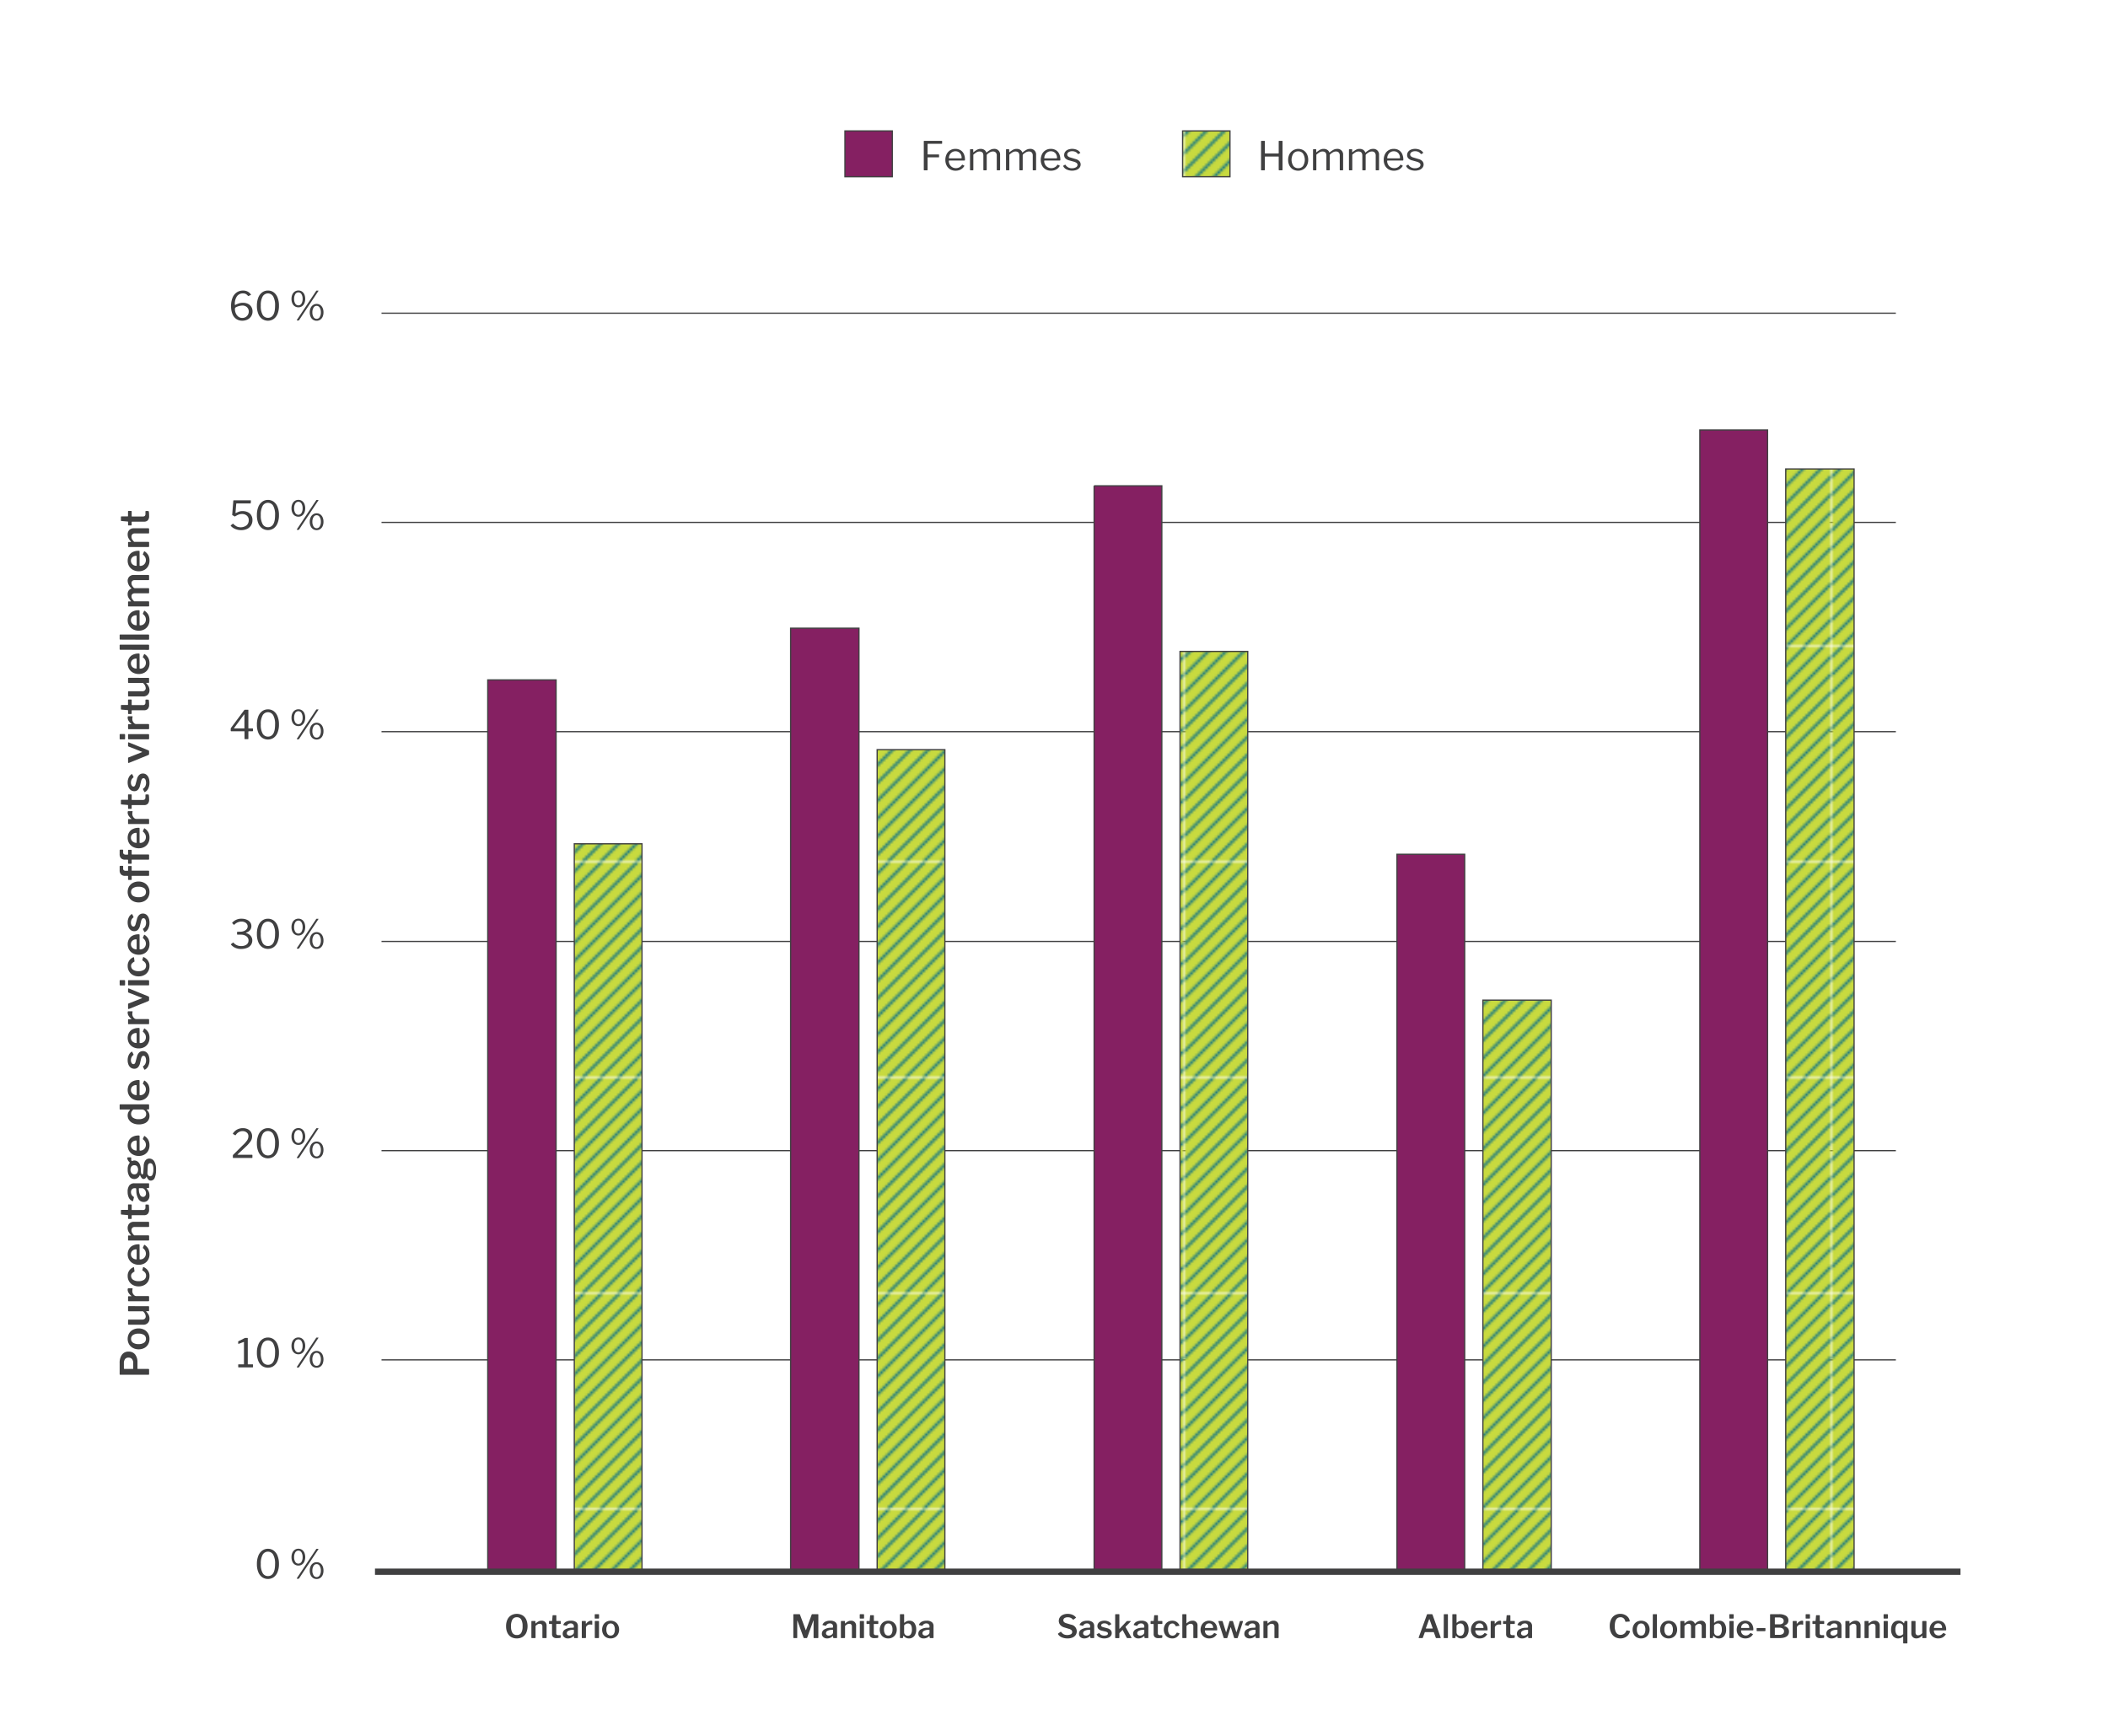 <svg xmlns="http://www.w3.org/2000/svg" xmlns:xlink="http://www.w3.org/1999/xlink" width="850.009" height="700" viewBox="0 0 850.009 700"><defs><style>.cls-1,.cls-11,.cls-7{fill:none;}.cls-2{fill:#c8da3f;}.cls-3{fill:#177784;}.cls-4{fill:#fff;}.cls-5,.cls-8{fill:#852062;}.cls-11,.cls-5,.cls-6,.cls-7,.cls-8,.cls-9{stroke:#404041;}.cls-5,.cls-6,.cls-8,.cls-9{stroke-miterlimit:10;}.cls-5,.cls-6,.cls-7,.cls-8,.cls-9{stroke-width:0.5px;}.cls-5,.cls-6{fill-rule:evenodd;}.cls-6,.cls-9{fill:url(#New_Pattern_Swatch_24);}.cls-11,.cls-7{stroke-linejoin:round;}.cls-10{fill:#404041;}.cls-11{stroke-width:2.547px;}</style><pattern id="New_Pattern_Swatch_24" data-name="New Pattern Swatch 24" width="86.49" height="86.494" patternTransform="translate(42.97)" patternUnits="userSpaceOnUse" viewBox="0 0 86.49 86.494"><rect class="cls-1" width="86.49" height="86.494"/><rect class="cls-2" width="86.486" height="86.494"/><polygon class="cls-3" points="38.907 86.49 40.375 86.49 86.49 40.375 86.49 38.907 38.907 86.49"/><polygon class="cls-3" points="31.699 86.49 33.168 86.49 86.49 33.168 86.49 31.7 31.699 86.49"/><polygon class="cls-3" points="24.492 86.49 25.96 86.49 86.49 25.961 86.49 24.492 24.492 86.49"/><polygon class="cls-3" points="17.284 86.49 18.753 86.49 86.49 18.753 86.49 17.285 17.284 86.49"/><polygon class="cls-3" points="2.869 86.49 4.338 86.49 86.49 4.338 86.49 2.87 2.869 86.49"/><polygon class="cls-3" points="10.077 86.49 11.545 86.49 86.49 11.546 86.49 10.077 10.077 86.49"/><polygon class="cls-3" points="74.944 86.49 76.413 86.49 86.49 76.413 86.49 74.945 74.944 86.49"/><polygon class="cls-3" points="82.151 86.49 83.62 86.49 86.49 83.62 86.49 82.152 82.151 86.49"/><polygon class="cls-3" points="53.321 86.49 54.79 86.49 86.49 54.79 86.49 53.322 53.321 86.49"/><polygon class="cls-3" points="60.529 86.49 61.998 86.49 86.49 61.998 86.49 60.53 60.529 86.49"/><polygon class="cls-3" points="67.736 86.49 69.205 86.49 86.49 69.205 86.49 67.737 67.736 86.49"/><polygon class="cls-3" points="46.114 86.49 47.583 86.49 86.49 47.583 86.49 46.115 46.114 86.49"/><polygon class="cls-3" points="0 17.285 0 18.753 18.753 0 17.285 0 0 17.285"/><polygon class="cls-3" points="0 24.492 0 25.961 25.961 0 24.492 0 0 24.492"/><polygon class="cls-3" points="0 31.7 0 33.168 33.168 0 31.7 0 0 31.7"/><polygon class="cls-3" points="0 2.87 0 4.338 4.338 0 2.87 0 0 2.87"/><polygon class="cls-3" points="0 82.152 0 83.62 83.62 0 82.152 0 0 82.152"/><polygon class="cls-3" points="0 10.077 0 11.546 11.546 0 10.077 0 0 10.077"/><polygon class="cls-3" points="0 38.907 0 40.375 40.375 0 38.907 0 0 38.907"/><polygon class="cls-3" points="0 74.945 0 76.413 76.413 0 74.944 0 0 74.945"/><polygon class="cls-3" points="0 67.737 0 69.205 69.205 0 67.737 0 0 67.737"/><polygon class="cls-3" points="0 60.53 0 61.998 61.998 0 60.529 0 0 60.53"/><polygon class="cls-3" points="0 53.322 0 54.79 54.79 0 53.322 0 0 53.322"/><polygon class="cls-3" points="0 46.115 0 47.583 47.583 0 46.114 0 0 46.115"/></pattern></defs><g id="white-BG"><rect class="cls-4" x="-3129.831" y="-902.346" width="4040.337" height="1802.274"/></g><g id="design"><polygon class="cls-5" points="340.701 52.798 359.8 52.798 359.8 71.273 340.701 71.273 340.701 52.798 340.701 52.798"/><polygon class="cls-6" points="476.861 52.798 495.961 52.798 495.961 71.273 476.861 71.273 476.861 52.798 476.861 52.798"/><path class="cls-7" d="M153.841,548.385H764.465m-610.624-84.37H764.465m-610.624-84.37H764.465m-610.624-84.6H764.465M153.841,210.672H764.465M153.841,126.3H764.465"/><path class="cls-8" d="M196.677,274.183h27.56V632.989h-27.56V274.183ZM318.8,253.325h27.56V632.989H318.8V253.325Zm122.377-57.418h27.308V632.989H441.179V195.907ZM563.3,344.491h27.307v288.5H563.3v-288.5ZM685.429,173.409h27.307v459.58H685.429V173.409Z"/><path class="cls-9" d="M231.57,340.273h27.307V632.989H231.57V340.273Zm122.124-37.966H381V632.989H353.694V302.307ZM475.819,262.7h27.307V632.989H475.819V262.7ZM597.944,403.316H625.5V632.989h-27.56V403.316ZM720.068,189.11h27.561V632.989H720.068V189.11Z"/><path class="cls-10" d="M102.023,550.347v.9a.153.153,0,0,1-.048.112.174.174,0,0,1-.129.048H96.231c-.118,0-.177-.053-.177-.16v-.9c0-.106.059-.16.177-.16h2.016c.085,0,.128-.026.128-.08v-8.8c0-.117-.049-.16-.144-.128l-1.984.736a.072.072,0,0,0-.032.008.025.025,0,0,1-.032-.008q-.144,0-.144-.192v-.64a.254.254,0,0,1,.032-.152.4.4,0,0,1,.127-.088l2.369-1.184a1.157,1.157,0,0,1,.48-.128h.688c.117,0,.175.064.175.192v10.352c0,.075.033.112.1.112h1.839C101.964,550.187,102.023,550.241,102.023,550.347Z"/><path class="cls-10" d="M110.334,540.083a4.705,4.705,0,0,1,1.576,2.1,8.626,8.626,0,0,1,.577,3.32,8.454,8.454,0,0,1-.577,3.288,4.6,4.6,0,0,1-1.576,2.064,4.147,4.147,0,0,1-4.6,0,4.534,4.534,0,0,1-1.577-2.056,8.51,8.51,0,0,1-.567-3.28,8.688,8.688,0,0,1,.575-3.328,4.662,4.662,0,0,1,1.593-2.1,3.907,3.907,0,0,1,2.3-.712A3.837,3.837,0,0,1,110.334,540.083Zm.584,5.416a7.219,7.219,0,0,0-.76-3.752,2.46,2.46,0,0,0-4.24.008,7.235,7.235,0,0,0-.76,3.744,6.949,6.949,0,0,0,.768,3.688,2.4,2.4,0,0,0,2.128,1.192Q110.919,550.379,110.918,545.5Z"/><path class="cls-10" d="M121.75,539.771a2.772,2.772,0,0,1,.976,1.184,4.778,4.778,0,0,1,0,3.6,2.713,2.713,0,0,1-.976,1.176,2.542,2.542,0,0,1-1.424.408,2.612,2.612,0,0,1-1.448-.408,2.7,2.7,0,0,1-.984-1.176,4.3,4.3,0,0,1-.352-1.808,4.169,4.169,0,0,1,.361-1.792,2.794,2.794,0,0,1,.991-1.184,2.551,2.551,0,0,1,1.432-.416A2.509,2.509,0,0,1,121.75,539.771Zm-.184,4.872a3.44,3.44,0,0,0,.456-1.88,3.552,3.552,0,0,0-.456-1.92,1.451,1.451,0,0,0-2.512.008,3.563,3.563,0,0,0-.456,1.912,3.44,3.44,0,0,0,.456,1.88,1.464,1.464,0,0,0,2.512,0Zm-.968,6.68a.389.389,0,0,1-.128.112.4.4,0,0,1-.176.032h-.416c-.117,0-.176-.048-.176-.144a.26.26,0,0,1,.048-.16l7.744-11.648a.191.191,0,0,1,.12-.1.678.678,0,0,1,.136-.016h.529c.138,0,.17.059.095.176Zm8.513-6.128a2.77,2.77,0,0,1,.975,1.184,4.778,4.778,0,0,1,0,3.6,2.711,2.711,0,0,1-.975,1.176,2.548,2.548,0,0,1-1.425.408,2.61,2.61,0,0,1-1.448-.408,2.7,2.7,0,0,1-.984-1.176,4.314,4.314,0,0,1-.351-1.808,4.184,4.184,0,0,1,.359-1.792,2.8,2.8,0,0,1,.992-1.184,2.551,2.551,0,0,1,1.432-.416A2.515,2.515,0,0,1,129.111,545.2Zm-.193,4.864a3.4,3.4,0,0,0,.465-1.872,3.473,3.473,0,0,0-.473-1.9,1.409,1.409,0,0,0-2.48.008,3.479,3.479,0,0,0-.472,1.9,3.413,3.413,0,0,0,.464,1.864,1.438,1.438,0,0,0,2.5.008Z"/><path class="cls-10" d="M97.735,461.99a13.027,13.027,0,0,0,1.9-2.1,3.016,3.016,0,0,0,.529-1.672,1.835,1.835,0,0,0-.7-1.528,2.618,2.618,0,0,0-1.664-.552,3.183,3.183,0,0,0-1.488.384,3.26,3.26,0,0,0-1.248,1.2.172.172,0,0,1-.16.08.38.38,0,0,1-.161-.048l-.7-.416a.227.227,0,0,1-.129-.192.262.262,0,0,1,.064-.16,4.563,4.563,0,0,1,1.737-1.536,4.919,4.919,0,0,1,2.215-.512,4.568,4.568,0,0,1,1.873.376,3.115,3.115,0,0,1,1.352,1.128,3.2,3.2,0,0,1,.5,1.824,3.555,3.555,0,0,1-.568,1.936,12.971,12.971,0,0,1-2.009,2.256l-3.215,3.024a.136.136,0,0,0-.081.112c0,.054.059.08.177.08h5.615a.26.26,0,0,1,.161.04.172.172,0,0,1,.047.136v.928c0,.128-.069.192-.208.192H94.151a.211.211,0,0,1-.256-.256v-.656a.567.567,0,0,1,.079-.3,2.078,2.078,0,0,1,.352-.368Z"/><path class="cls-10" d="M110.334,455.646a4.705,4.705,0,0,1,1.576,2.1,8.626,8.626,0,0,1,.577,3.32,8.454,8.454,0,0,1-.577,3.288,4.6,4.6,0,0,1-1.576,2.064,4.147,4.147,0,0,1-4.6,0,4.534,4.534,0,0,1-1.577-2.056,8.51,8.51,0,0,1-.567-3.28,8.688,8.688,0,0,1,.575-3.328,4.662,4.662,0,0,1,1.593-2.1,3.907,3.907,0,0,1,2.3-.712A3.837,3.837,0,0,1,110.334,455.646Zm.584,5.416a7.219,7.219,0,0,0-.76-3.752,2.46,2.46,0,0,0-4.24.008,7.235,7.235,0,0,0-.76,3.744,6.952,6.952,0,0,0,.768,3.688,2.4,2.4,0,0,0,2.128,1.192Q110.919,465.942,110.918,461.062Z"/><path class="cls-10" d="M121.75,455.334a2.772,2.772,0,0,1,.976,1.184,4.778,4.778,0,0,1,0,3.6,2.713,2.713,0,0,1-.976,1.176,2.542,2.542,0,0,1-1.424.408,2.612,2.612,0,0,1-1.448-.408,2.7,2.7,0,0,1-.984-1.176,4.3,4.3,0,0,1-.352-1.808,4.169,4.169,0,0,1,.361-1.792,2.794,2.794,0,0,1,.991-1.184,2.551,2.551,0,0,1,1.432-.416A2.509,2.509,0,0,1,121.75,455.334Zm-.184,4.872a3.44,3.44,0,0,0,.456-1.88,3.552,3.552,0,0,0-.456-1.92,1.451,1.451,0,0,0-2.512.008,3.563,3.563,0,0,0-.456,1.912,3.44,3.44,0,0,0,.456,1.88,1.464,1.464,0,0,0,2.512,0Zm-.968,6.68a.389.389,0,0,1-.128.112.4.4,0,0,1-.176.032h-.416c-.117,0-.176-.048-.176-.144a.26.26,0,0,1,.048-.16l7.744-11.648a.191.191,0,0,1,.12-.1.678.678,0,0,1,.136-.016h.529c.138,0,.17.059.095.176Zm8.513-6.128a2.77,2.77,0,0,1,.975,1.184,4.778,4.778,0,0,1,0,3.6,2.711,2.711,0,0,1-.975,1.176,2.548,2.548,0,0,1-1.425.408,2.61,2.61,0,0,1-1.448-.408,2.7,2.7,0,0,1-.984-1.176,4.314,4.314,0,0,1-.351-1.808,4.184,4.184,0,0,1,.359-1.792,2.8,2.8,0,0,1,.992-1.184,2.551,2.551,0,0,1,1.432-.416A2.515,2.515,0,0,1,129.111,460.758Zm-.193,4.864a3.4,3.4,0,0,0,.465-1.872,3.473,3.473,0,0,0-.473-1.9,1.409,1.409,0,0,0-2.48.008,3.479,3.479,0,0,0-.472,1.9,3.413,3.413,0,0,0,.464,1.864,1.438,1.438,0,0,0,2.5.008Z"/><path class="cls-10" d="M93.623,372.194a.215.215,0,0,1,.048-.129,4.835,4.835,0,0,1,3.7-1.584,5.316,5.316,0,0,1,2.112.392,3.256,3.256,0,0,1,1.4,1.073,2.584,2.584,0,0,1,.488,1.544,2.5,2.5,0,0,1-.536,1.56,3.132,3.132,0,0,1-1.5,1.031c-.118.033-.176.07-.176.113,0,.021.058.058.176.112a3.452,3.452,0,0,1,1.72,1.064,2.732,2.732,0,0,1,.68,1.864,3.136,3.136,0,0,1-.52,1.784,3.431,3.431,0,0,1-1.544,1.216,6.37,6.37,0,0,1-2.512.44,5.174,5.174,0,0,1-4-1.7.269.269,0,0,1-.048-.127.179.179,0,0,1,.1-.145l.688-.543a.382.382,0,0,1,.144-.081.136.136,0,0,1,.112.081,3.906,3.906,0,0,0,3.12,1.344,3.441,3.441,0,0,0,2.16-.609,1.943,1.943,0,0,0,.784-1.615A2.028,2.028,0,0,0,99.791,378a2.6,2.6,0,0,0-1.112-.816,3.977,3.977,0,0,0-1.472-.271l-1.424-.017q-.192,0-.192-.159v-.832c0-.086.064-.139.192-.16l1.152-.017a3.739,3.739,0,0,0,1.488-.287,2.607,2.607,0,0,0,1.056-.784,1.761,1.761,0,0,0,.384-1.1,1.616,1.616,0,0,0-.32-.969,2.176,2.176,0,0,0-.888-.695,3.059,3.059,0,0,0-1.272-.256,4.032,4.032,0,0,0-2.864,1.232.225.225,0,0,1-.144.08.389.389,0,0,1-.144-.08l-.56-.56A.156.156,0,0,1,93.623,372.194Z"/><path class="cls-10" d="M110.334,371.194a4.7,4.7,0,0,1,1.576,2.095,8.628,8.628,0,0,1,.577,3.321,8.445,8.445,0,0,1-.577,3.287,4.607,4.607,0,0,1-1.576,2.065,4.147,4.147,0,0,1-4.6,0,4.545,4.545,0,0,1-1.577-2.056,8.515,8.515,0,0,1-.567-3.281,8.682,8.682,0,0,1,.575-3.327,4.656,4.656,0,0,1,1.593-2.1,3.9,3.9,0,0,1,2.3-.713A3.831,3.831,0,0,1,110.334,371.194Zm.584,5.416a7.216,7.216,0,0,0-.76-3.752,2.46,2.46,0,0,0-4.24.008,7.23,7.23,0,0,0-.76,3.744,6.954,6.954,0,0,0,.768,3.688,2.406,2.406,0,0,0,2.128,1.192Q110.919,381.49,110.918,376.61Z"/><path class="cls-10" d="M121.75,370.882a2.769,2.769,0,0,1,.976,1.183,4.778,4.778,0,0,1,0,3.6,2.71,2.71,0,0,1-.976,1.177,2.541,2.541,0,0,1-1.424.407,2.612,2.612,0,0,1-1.448-.407,2.692,2.692,0,0,1-.984-1.177,4.293,4.293,0,0,1-.352-1.807,4.174,4.174,0,0,1,.361-1.793,2.791,2.791,0,0,1,.991-1.183,2.543,2.543,0,0,1,1.432-.416A2.5,2.5,0,0,1,121.75,370.882Zm-.184,4.872a3.446,3.446,0,0,0,.456-1.881,3.551,3.551,0,0,0-.456-1.919,1.451,1.451,0,0,0-2.512.008,3.557,3.557,0,0,0-.456,1.911,3.446,3.446,0,0,0,.456,1.881,1.464,1.464,0,0,0,2.512,0Zm-.968,6.68a.414.414,0,0,1-.128.112.4.4,0,0,1-.176.032h-.416c-.117,0-.176-.048-.176-.144a.263.263,0,0,1,.048-.161l7.744-11.648a.186.186,0,0,1,.12-.1.612.612,0,0,1,.136-.016h.529c.138,0,.17.058.095.175Zm8.513-6.128a2.758,2.758,0,0,1,.975,1.184,4.254,4.254,0,0,1,.352,1.792,4.3,4.3,0,0,1-.352,1.808,2.717,2.717,0,0,1-.975,1.176,2.548,2.548,0,0,1-1.425.408,2.61,2.61,0,0,1-1.448-.408,2.7,2.7,0,0,1-.984-1.176,4.317,4.317,0,0,1-.351-1.808,4.178,4.178,0,0,1,.359-1.792,2.791,2.791,0,0,1,.992-1.184,2.543,2.543,0,0,1,1.432-.416A2.507,2.507,0,0,1,129.111,376.306Zm-.193,4.863a3.4,3.4,0,0,0,.465-1.871,3.474,3.474,0,0,0-.473-1.905,1.409,1.409,0,0,0-2.48.009,3.477,3.477,0,0,0-.472,1.9,3.418,3.418,0,0,0,.464,1.864,1.437,1.437,0,0,0,2.5.007Z"/><path class="cls-10" d="M98.663,286.238a.6.6,0,0,1,.224-.033h1.072a.17.17,0,0,1,.192.192v7.2c0,.1.042.144.128.144h1.5c.149,0,.224.053.224.16v.783c0,.139-.075.208-.224.208H100.3c-.1,0-.144.054-.144.161v2.783c0,.16-.086.241-.256.241H98.807a.184.184,0,0,1-.208-.208v-2.864c0-.075-.048-.113-.144-.113H93.271c-.16,0-.24-.069-.24-.208v-.815a.516.516,0,0,1,.072-.232,2.691,2.691,0,0,1,.184-.3l5.2-6.976A.545.545,0,0,1,98.663,286.238Zm-.24,7.5a.16.16,0,0,0,.1-.033.1.1,0,0,0,.04-.08v-5.343c0-.128-.022-.192-.064-.192-.022,0-.075.042-.16.128l-3.9,5.312a.2.2,0,0,0-.048.111c0,.064.053.1.16.1Z"/><path class="cls-10" d="M110.334,286.758a4.7,4.7,0,0,1,1.576,2.1,8.628,8.628,0,0,1,.577,3.321,8.445,8.445,0,0,1-.577,3.287,4.607,4.607,0,0,1-1.576,2.065,4.147,4.147,0,0,1-4.6,0,4.545,4.545,0,0,1-1.577-2.056,8.515,8.515,0,0,1-.567-3.281,8.679,8.679,0,0,1,.575-3.327,4.656,4.656,0,0,1,1.593-2.1,3.9,3.9,0,0,1,2.3-.713A3.831,3.831,0,0,1,110.334,286.758Zm.584,5.416a7.214,7.214,0,0,0-.76-3.752,2.46,2.46,0,0,0-4.24.008,7.23,7.23,0,0,0-.76,3.744,6.954,6.954,0,0,0,.768,3.688,2.406,2.406,0,0,0,2.128,1.192Q110.919,297.054,110.918,292.174Z"/><path class="cls-10" d="M121.75,286.446a2.769,2.769,0,0,1,.976,1.183,4.778,4.778,0,0,1,0,3.6,2.71,2.71,0,0,1-.976,1.177,2.541,2.541,0,0,1-1.424.407,2.612,2.612,0,0,1-1.448-.407,2.692,2.692,0,0,1-.984-1.177,4.293,4.293,0,0,1-.352-1.807,4.174,4.174,0,0,1,.361-1.793,2.791,2.791,0,0,1,.991-1.183,2.543,2.543,0,0,1,1.432-.416A2.5,2.5,0,0,1,121.75,286.446Zm-.184,4.872a3.446,3.446,0,0,0,.456-1.881,3.548,3.548,0,0,0-.456-1.919,1.451,1.451,0,0,0-2.512.008,3.557,3.557,0,0,0-.456,1.911,3.446,3.446,0,0,0,.456,1.881,1.464,1.464,0,0,0,2.512,0ZM120.6,298a.326.326,0,0,1-.3.145h-.416c-.117,0-.176-.048-.176-.145a.262.262,0,0,1,.048-.16l7.744-11.648a.186.186,0,0,1,.12-.1.612.612,0,0,1,.136-.016h.529c.138,0,.17.058.095.175Zm8.513-6.127a2.758,2.758,0,0,1,.975,1.184,4.254,4.254,0,0,1,.352,1.792,4.3,4.3,0,0,1-.352,1.808,2.717,2.717,0,0,1-.975,1.176,2.556,2.556,0,0,1-1.425.408,2.618,2.618,0,0,1-1.448-.408,2.7,2.7,0,0,1-.984-1.176,4.317,4.317,0,0,1-.351-1.808,4.178,4.178,0,0,1,.359-1.792,2.791,2.791,0,0,1,.992-1.184,2.543,2.543,0,0,1,1.432-.416A2.507,2.507,0,0,1,129.111,291.87Zm-.193,4.863a3.4,3.4,0,0,0,.465-1.871,3.474,3.474,0,0,0-.473-1.905,1.409,1.409,0,0,0-2.48.009,3.477,3.477,0,0,0-.472,1.9,3.418,3.418,0,0,0,.464,1.864,1.437,1.437,0,0,0,2.5.007Z"/><path class="cls-10" d="M100.935,201.753a.311.311,0,0,1,.208.048.213.213,0,0,1,.032.176l-.064.88a.278.278,0,0,1-.048.144.288.288,0,0,1-.177.033H95.447c-.128,0-.192.058-.192.175l-.288,3.473v.031a.176.176,0,0,0,.056.153.135.135,0,0,0,.136.007,9.241,9.241,0,0,1,1.328-.584,4.284,4.284,0,0,1,1.328-.184,4.913,4.913,0,0,1,2.007.4,3.27,3.27,0,0,1,1.441,1.217,3.594,3.594,0,0,1,.536,2.015,3.961,3.961,0,0,1-.584,2.168,3.738,3.738,0,0,1-1.616,1.4,5.553,5.553,0,0,1-2.361.48,6.153,6.153,0,0,1-2.312-.433,4.9,4.9,0,0,1-1.815-1.231.351.351,0,0,1-.081-.161.187.187,0,0,1,.113-.16l.688-.559a.136.136,0,0,1,.095-.049.271.271,0,0,1,.177.1,6.28,6.28,0,0,0,1.376,1.024,4,4,0,0,0,3.944-.463,2.645,2.645,0,0,0,.872-2.064,2.3,2.3,0,0,0-.768-1.865,2.923,2.923,0,0,0-1.952-.648,3.7,3.7,0,0,0-1.377.248,10.007,10.007,0,0,0-1.376.7.423.423,0,0,1-.143.064.689.689,0,0,1-.144-.079l-.784-.449a.507.507,0,0,1-.1-.064.1.1,0,0,1-.04-.08l.032-.208.432-5.424a.292.292,0,0,1,.063-.184.6.6,0,0,1,.289-.04Z"/><path class="cls-10" d="M110.334,202.306a4.7,4.7,0,0,1,1.576,2.095,8.628,8.628,0,0,1,.577,3.321,8.449,8.449,0,0,1-.577,3.287,4.607,4.607,0,0,1-1.576,2.065,4.152,4.152,0,0,1-4.6,0,4.545,4.545,0,0,1-1.577-2.056,8.515,8.515,0,0,1-.567-3.281,8.679,8.679,0,0,1,.575-3.327,4.651,4.651,0,0,1,1.593-2.1,3.9,3.9,0,0,1,2.3-.713A3.831,3.831,0,0,1,110.334,202.306Zm.584,5.416a7.214,7.214,0,0,0-.76-3.752,2.461,2.461,0,0,0-4.24.007,7.237,7.237,0,0,0-.76,3.745,6.954,6.954,0,0,0,.768,3.688,2.4,2.4,0,0,0,2.128,1.191Q110.919,212.6,110.918,207.722Z"/><path class="cls-10" d="M121.75,201.994a2.763,2.763,0,0,1,.976,1.183,4.778,4.778,0,0,1,0,3.6,2.716,2.716,0,0,1-.976,1.177,2.541,2.541,0,0,1-1.424.407,2.612,2.612,0,0,1-1.448-.407,2.7,2.7,0,0,1-.984-1.177,4.293,4.293,0,0,1-.352-1.807,4.171,4.171,0,0,1,.361-1.793,2.785,2.785,0,0,1,.991-1.183,2.543,2.543,0,0,1,1.432-.416A2.5,2.5,0,0,1,121.75,201.994Zm-.184,4.872a3.446,3.446,0,0,0,.456-1.881,3.552,3.552,0,0,0-.456-1.92,1.452,1.452,0,0,0-2.512.009,3.557,3.557,0,0,0-.456,1.911,3.446,3.446,0,0,0,.456,1.881,1.464,1.464,0,0,0,2.512,0Zm-.968,6.679a.322.322,0,0,1-.3.144h-.416c-.117,0-.176-.047-.176-.144a.26.26,0,0,1,.048-.16l7.744-11.648a.186.186,0,0,1,.12-.095.617.617,0,0,1,.136-.017h.529c.138,0,.17.059.095.176Zm8.513-6.128a2.77,2.77,0,0,1,.975,1.184,4.26,4.26,0,0,1,.352,1.792,4.306,4.306,0,0,1-.352,1.809,2.714,2.714,0,0,1-.975,1.175,2.549,2.549,0,0,1-1.425.409,2.611,2.611,0,0,1-1.448-.409,2.7,2.7,0,0,1-.984-1.175,4.322,4.322,0,0,1-.351-1.809,4.184,4.184,0,0,1,.359-1.792,2.8,2.8,0,0,1,.992-1.184,2.551,2.551,0,0,1,1.432-.416A2.515,2.515,0,0,1,129.111,207.417Zm-.193,4.864a3.4,3.4,0,0,0,.465-1.871,3.474,3.474,0,0,0-.473-1.905,1.408,1.408,0,0,0-2.48.009,3.477,3.477,0,0,0-.472,1.9,3.412,3.412,0,0,0,.464,1.863,1.438,1.438,0,0,0,2.5.008Z"/><path class="cls-10" d="M99.911,117.612a3.521,3.521,0,0,1,1.232,1.113.387.387,0,0,1,.048.127.144.144,0,0,1-.1.128l-.912.369a.19.19,0,0,1-.08.015.185.185,0,0,1-.16-.112,2.741,2.741,0,0,0-.824-.695,2.29,2.29,0,0,0-1.08-.232,2.875,2.875,0,0,0-2.5,1.175,5.217,5.217,0,0,0-.84,3.1,1.149,1.149,0,0,0,.024.287.1.1,0,0,0,.1.08.38.38,0,0,0,.16-.048,11.069,11.069,0,0,1,1.464-.607,4.884,4.884,0,0,1,1.5-.208,4.54,4.54,0,0,1,2.08.447,3.191,3.191,0,0,1,1.344,1.241,3.461,3.461,0,0,1,.464,1.783,3.583,3.583,0,0,1-.544,1.961A3.668,3.668,0,0,1,99.8,128.86a4.618,4.618,0,0,1-2.1.472,4.192,4.192,0,0,1-2.416-.695,4.361,4.361,0,0,1-1.568-2.033,8.389,8.389,0,0,1-.544-3.175,8.693,8.693,0,0,1,.584-3.345,4.737,4.737,0,0,1,1.68-2.16,4.456,4.456,0,0,1,2.584-.752A3.806,3.806,0,0,1,99.911,117.612Zm-3.584,5.824a5.022,5.022,0,0,0-1.28.52.7.7,0,0,0-.256.265,1.042,1.042,0,0,0-.064.423,4.324,4.324,0,0,0,.336,1.641,3.432,3.432,0,0,0,1.008,1.376,2.492,2.492,0,0,0,1.632.551,2.6,2.6,0,0,0,1.328-.343,2.563,2.563,0,0,0,1.28-2.232,2.327,2.327,0,0,0-.7-1.728,2.513,2.513,0,0,0-1.848-.688A5.444,5.444,0,0,0,96.327,123.436Z"/><path class="cls-10" d="M110.335,117.869a4.711,4.711,0,0,1,1.576,2.095,8.628,8.628,0,0,1,.576,3.321,8.449,8.449,0,0,1-.576,3.287,4.621,4.621,0,0,1-1.576,2.065,4.153,4.153,0,0,1-4.6,0,4.541,4.541,0,0,1-1.576-2.057,8.491,8.491,0,0,1-.568-3.28,8.678,8.678,0,0,1,.576-3.327,4.642,4.642,0,0,1,1.592-2.1,3.9,3.9,0,0,1,2.3-.713A3.833,3.833,0,0,1,110.335,117.869Zm.584,5.416a7.224,7.224,0,0,0-.76-3.752,2.461,2.461,0,0,0-4.24.007,7.227,7.227,0,0,0-.76,3.745,6.954,6.954,0,0,0,.768,3.688,2.4,2.4,0,0,0,2.128,1.191Q110.919,128.164,110.919,123.285Z"/><path class="cls-10" d="M121.75,117.557a2.763,2.763,0,0,1,.976,1.183,4.778,4.778,0,0,1,0,3.6,2.716,2.716,0,0,1-.976,1.177,2.541,2.541,0,0,1-1.424.407,2.612,2.612,0,0,1-1.448-.407,2.7,2.7,0,0,1-.984-1.177,4.293,4.293,0,0,1-.352-1.807,4.171,4.171,0,0,1,.361-1.793,2.785,2.785,0,0,1,.991-1.183,2.543,2.543,0,0,1,1.432-.416A2.5,2.5,0,0,1,121.75,117.557Zm-.184,4.872a3.446,3.446,0,0,0,.456-1.881,3.552,3.552,0,0,0-.456-1.92,1.452,1.452,0,0,0-2.512.009,3.557,3.557,0,0,0-.456,1.911,3.446,3.446,0,0,0,.456,1.881,1.464,1.464,0,0,0,2.512,0Zm-.968,6.679a.322.322,0,0,1-.3.144h-.416c-.117,0-.176-.047-.176-.144a.26.26,0,0,1,.048-.16l7.744-11.648a.186.186,0,0,1,.12-.095.617.617,0,0,1,.136-.017h.529c.138,0,.17.059.095.176Zm8.513-6.128a2.77,2.77,0,0,1,.975,1.184,4.26,4.26,0,0,1,.352,1.792,4.306,4.306,0,0,1-.352,1.809,2.714,2.714,0,0,1-.975,1.175,2.549,2.549,0,0,1-1.425.409,2.611,2.611,0,0,1-1.448-.409,2.7,2.7,0,0,1-.984-1.175,4.322,4.322,0,0,1-.351-1.809,4.184,4.184,0,0,1,.359-1.792,2.8,2.8,0,0,1,.992-1.184,2.551,2.551,0,0,1,1.432-.416A2.515,2.515,0,0,1,129.111,122.98Zm-.193,4.864a3.4,3.4,0,0,0,.465-1.871,3.474,3.474,0,0,0-.473-1.905,1.408,1.408,0,0,0-2.48.009,3.477,3.477,0,0,0-.472,1.9,3.412,3.412,0,0,0,.464,1.863,1.438,1.438,0,0,0,2.5.008Z"/><path class="cls-10" d="M372.692,56.8h7.04c.106,0,.159.059.159.176v.816c0,.128-.069.192-.208.192h-5.44a.252.252,0,0,0-.168.04.222.222,0,0,0-.04.152v3.936a.156.156,0,0,0,.177.176h4.272c.117,0,.175.054.175.16V63.3a.134.134,0,0,1-.04.112.212.212,0,0,1-.135.032h-4.272a.156.156,0,0,0-.177.176v4.848c0,.139-.074.208-.224.208h-1.088a.185.185,0,0,1-.224-.224V57.026C372.5,56.877,372.564,56.8,372.692,56.8Z"/><path class="cls-10" d="M382.971,66.386a2.834,2.834,0,0,0,1.017,1.04,2.684,2.684,0,0,0,1.408.384,2.844,2.844,0,0,0,2.5-1.328A.239.239,0,0,1,388,66.41a.188.188,0,0,1,.111.024l.672.336c.086.054.1.128.033.224a3.9,3.9,0,0,1-1.489,1.4,4.5,4.5,0,0,1-2.064.44,4.06,4.06,0,0,1-2.095-.544,3.773,3.773,0,0,1-1.449-1.528,4.745,4.745,0,0,1-.52-2.248,5.088,5.088,0,0,1,.529-2.376,3.8,3.8,0,0,1,1.447-1.56,4.005,4.005,0,0,1,2.073-.544,3.931,3.931,0,0,1,2.024.512,3.434,3.434,0,0,1,1.352,1.5,5.271,5.271,0,0,1,.48,2.328v.064a.384.384,0,0,1-.049.216.214.214,0,0,1-.192.072h-6.128q-.144,0-.144.24A2.821,2.821,0,0,0,382.971,66.386Zm4.52-2.544a.4.4,0,0,0,.225-.04.249.249,0,0,0,.047-.184,2.912,2.912,0,0,0-.295-1.3,2.354,2.354,0,0,0-.864-.96,2.415,2.415,0,0,0-1.321-.36,2.491,2.491,0,0,0-1.423.408,2.686,2.686,0,0,0-.929,1.056,2.937,2.937,0,0,0-.3,1.384Z"/><path class="cls-10" d="M391.139,68.466V60.4c0-.138.059-.208.177-.208h.96c.106,0,.159.059.159.176V61.3c0,.128.053.144.16.048a8.531,8.531,0,0,1,1.473-1.008,3,3,0,0,1,1.359-.3,2.565,2.565,0,0,1,1.48.4,1.985,1.985,0,0,1,.792,1.008c.022.032.043.048.064.048a.345.345,0,0,0,.161-.08,7.983,7.983,0,0,1,1.5-1.04,3.057,3.057,0,0,1,1.4-.336,2.254,2.254,0,0,1,2.447,2.432v5.952c0,.171-.08.256-.239.256h-.9a.184.184,0,0,1-.208-.208V62.754a1.79,1.79,0,0,0-.385-1.232,1.46,1.46,0,0,0-1.152-.432,2.43,2.43,0,0,0-1.2.312,6.319,6.319,0,0,0-1.088.776.918.918,0,0,0-.175.224.521.521,0,0,0-.049.24v5.776c0,.171-.079.256-.24.256h-.9a.184.184,0,0,1-.208-.208V62.754q0-1.663-1.536-1.664a2.39,2.39,0,0,0-1.175.3,8.15,8.15,0,0,0-1.336,1v6.048a.205.205,0,0,1-.241.24h-.88C391.214,68.674,391.139,68.605,391.139,68.466Z"/><path class="cls-10" d="M405.651,68.466V60.4c0-.138.059-.208.176-.208h.96c.107,0,.16.059.16.176V61.3c0,.128.053.144.16.048a8.53,8.53,0,0,1,1.472-1.008,3.01,3.01,0,0,1,1.36-.3,2.567,2.567,0,0,1,1.48.4,2,2,0,0,1,.792,1.008c.022.032.043.048.064.048a.344.344,0,0,0,.16-.08,7.983,7.983,0,0,1,1.5-1.04,3.063,3.063,0,0,1,1.4-.336,2.255,2.255,0,0,1,2.448,2.432v5.952c0,.171-.08.256-.24.256h-.9a.184.184,0,0,1-.208-.208V62.754a1.8,1.8,0,0,0-.384-1.232,1.462,1.462,0,0,0-1.152-.432,2.425,2.425,0,0,0-1.2.312,6.319,6.319,0,0,0-1.088.776.952.952,0,0,0-.176.224.534.534,0,0,0-.048.24v5.776c0,.171-.08.256-.24.256h-.9a.184.184,0,0,1-.208-.208V62.754q0-1.663-1.536-1.664a2.394,2.394,0,0,0-1.176.3,8.236,8.236,0,0,0-1.336,1v6.048a.253.253,0,0,1-.056.184.249.249,0,0,1-.184.056h-.88C405.726,68.674,405.651,68.605,405.651,68.466Z"/><path class="cls-10" d="M421.435,66.386a2.824,2.824,0,0,0,1.016,1.04,2.684,2.684,0,0,0,1.408.384,2.845,2.845,0,0,0,2.5-1.328.237.237,0,0,1,.112-.072.191.191,0,0,1,.112.024l.672.336c.085.054.1.128.032.224a3.9,3.9,0,0,1-1.488,1.4,4.5,4.5,0,0,1-2.064.44,4.061,4.061,0,0,1-2.1-.544,3.764,3.764,0,0,1-1.448-1.528,4.734,4.734,0,0,1-.52-2.248,5.088,5.088,0,0,1,.528-2.376,3.8,3.8,0,0,1,1.448-1.56,4,4,0,0,1,2.072-.544,3.928,3.928,0,0,1,2.024.512,3.428,3.428,0,0,1,1.352,1.5,5.258,5.258,0,0,1,.48,2.328v.064a.393.393,0,0,1-.048.216.216.216,0,0,1-.192.072H421.2q-.144,0-.144.24A2.811,2.811,0,0,0,421.435,66.386Zm4.52-2.544a.4.4,0,0,0,.224-.04c.032-.026.048-.088.048-.184a2.912,2.912,0,0,0-.3-1.3,2.34,2.34,0,0,0-.864-.96,2.414,2.414,0,0,0-1.32-.36,2.494,2.494,0,0,0-1.424.408,2.676,2.676,0,0,0-.928,1.056,2.926,2.926,0,0,0-.3,1.384Z"/><path class="cls-10" d="M433.694,61.274a2.955,2.955,0,0,0-1.352-.3,2.542,2.542,0,0,0-1.44.376,1.141,1.141,0,0,0-.56.984.94.94,0,0,0,.28.664,2.357,2.357,0,0,0,1.016.52l2.032.608a3.19,3.19,0,0,1,1.568.856,1.954,1.954,0,0,1,.512,1.352,2.043,2.043,0,0,1-.448,1.3,2.877,2.877,0,0,1-1.232.88,5.186,5.186,0,0,1-3.968-.176,2.961,2.961,0,0,1-1.36-1.272.272.272,0,0,1-.048-.128.144.144,0,0,1,.08-.128l.624-.352c.107-.064.187-.058.24.016a2.931,2.931,0,0,0,2.672,1.376,3.045,3.045,0,0,0,1.56-.392,1.122,1.122,0,0,0,.616-.984.941.941,0,0,0-.368-.752,3.434,3.434,0,0,0-1.2-.544l-1.648-.464a3.416,3.416,0,0,1-1.672-.848,1.881,1.881,0,0,1-.5-1.328,2.215,2.215,0,0,1,.408-1.312,2.6,2.6,0,0,1,1.152-.888,4.747,4.747,0,0,1,3.6.088,3.07,3.07,0,0,1,1.288,1.088c.074.107.07.182-.016.224l-.672.368a.233.233,0,0,1-.1.032.219.219,0,0,1-.144-.08A2.4,2.4,0,0,0,433.694,61.274Z"/><path class="cls-10" d="M510.163,63.122a.116.116,0,0,0-.1.04.136.136,0,0,0-.033.088v5.184a.231.231,0,0,1-.064.184.306.306,0,0,1-.208.056h-1.04a.185.185,0,0,1-.224-.224V57.026c0-.149.065-.224.193-.224h1.151c.128,0,.192.07.192.208v4.7a.218.218,0,0,0,.04.152.19.19,0,0,0,.137.04h5.248q.159,0,.159-.192v-4.72q0-.192.177-.192h1.168a.189.189,0,0,1,.151.048.283.283,0,0,1,.04.176V68.45a.2.2,0,0,1-.224.224h-1.04a.312.312,0,0,1-.208-.056.234.234,0,0,1-.064-.184V63.266a.127.127,0,0,0-.144-.144Z"/><path class="cls-10" d="M521.343,68.282a3.718,3.718,0,0,1-1.424-1.544,4.9,4.9,0,0,1-.5-2.256,4.962,4.962,0,0,1,.52-2.3,4.057,4.057,0,0,1,5.648-1.576,3.812,3.812,0,0,1,1.425,1.576,5.048,5.048,0,0,1,.5,2.288A4.837,4.837,0,0,1,527,66.722a3.826,3.826,0,0,1-1.431,1.552,3.962,3.962,0,0,1-2.1.56A4.037,4.037,0,0,1,521.343,68.282Zm4.1-1.36a4.751,4.751,0,0,0-.015-4.976,2.329,2.329,0,0,0-1.945-.92,2.365,2.365,0,0,0-1.968.92,4.645,4.645,0,0,0,0,4.968,2.389,2.389,0,0,0,1.984.912A2.313,2.313,0,0,0,525.438,66.922Z"/><path class="cls-10" d="M529.453,68.466V60.4c0-.138.058-.208.176-.208h.96c.107,0,.16.059.16.176V61.3c0,.128.053.144.16.048a8.492,8.492,0,0,1,1.472-1.008,3,3,0,0,1,1.36-.3,2.569,2.569,0,0,1,1.48.4,2,2,0,0,1,.792,1.008c.021.032.042.048.064.048a.348.348,0,0,0,.16-.08,7.983,7.983,0,0,1,1.5-1.04,3.06,3.06,0,0,1,1.4-.336,2.255,2.255,0,0,1,2.448,2.432v5.952c0,.171-.08.256-.24.256h-.9a.184.184,0,0,1-.208-.208V62.754a1.8,1.8,0,0,0-.384-1.232,1.462,1.462,0,0,0-1.152-.432,2.425,2.425,0,0,0-1.2.312,6.319,6.319,0,0,0-1.088.776.926.926,0,0,0-.176.224.534.534,0,0,0-.048.24v5.776c0,.171-.08.256-.24.256h-.9a.184.184,0,0,1-.208-.208V62.754q0-1.663-1.536-1.664a2.394,2.394,0,0,0-1.176.3,8.193,8.193,0,0,0-1.336,1v6.048a.2.2,0,0,1-.24.24h-.88C529.528,68.674,529.453,68.605,529.453,68.466Z"/><path class="cls-10" d="M543.941,68.466V60.4c0-.138.058-.208.176-.208h.96c.106,0,.16.059.16.176V61.3c0,.128.053.144.16.048a8.492,8.492,0,0,1,1.472-1.008,3,3,0,0,1,1.36-.3,2.569,2.569,0,0,1,1.48.4,2,2,0,0,1,.792,1.008c.021.032.042.048.064.048a.348.348,0,0,0,.16-.08,7.983,7.983,0,0,1,1.5-1.04,3.057,3.057,0,0,1,1.4-.336,2.255,2.255,0,0,1,2.448,2.432v5.952c0,.171-.081.256-.24.256h-.9a.184.184,0,0,1-.208-.208V62.754a1.8,1.8,0,0,0-.384-1.232,1.462,1.462,0,0,0-1.152-.432,2.431,2.431,0,0,0-1.2.312,6.313,6.313,0,0,0-1.087.776.926.926,0,0,0-.176.224.534.534,0,0,0-.049.24v5.776c0,.171-.079.256-.239.256h-.9a.184.184,0,0,1-.208-.208V62.754q0-1.663-1.536-1.664a2.394,2.394,0,0,0-1.176.3,8.15,8.15,0,0,0-1.336,1v6.048a.2.2,0,0,1-.24.24h-.88C544.015,68.674,543.941,68.605,543.941,68.466Z"/><path class="cls-10" d="M559.724,66.386a2.839,2.839,0,0,0,1.016,1.04,2.687,2.687,0,0,0,1.409.384,2.844,2.844,0,0,0,2.5-1.328.239.239,0,0,1,.113-.072.188.188,0,0,1,.111.024l.672.336c.086.054.1.128.032.224a3.9,3.9,0,0,1-1.488,1.4,4.5,4.5,0,0,1-2.064.44,4.06,4.06,0,0,1-2.1-.544,3.773,3.773,0,0,1-1.449-1.528,4.745,4.745,0,0,1-.52-2.248,5.088,5.088,0,0,1,.529-2.376,3.8,3.8,0,0,1,1.447-1.56,4.005,4.005,0,0,1,2.073-.544,3.931,3.931,0,0,1,2.024.512,3.434,3.434,0,0,1,1.352,1.5,5.271,5.271,0,0,1,.48,2.328v.064a.392.392,0,0,1-.049.216.215.215,0,0,1-.192.072h-6.128q-.144,0-.144.24A2.821,2.821,0,0,0,559.724,66.386Zm4.52-2.544a.394.394,0,0,0,.224-.04c.032-.026.048-.088.048-.184a2.9,2.9,0,0,0-.3-1.3,2.345,2.345,0,0,0-.863-.96,2.415,2.415,0,0,0-1.321-.36,2.491,2.491,0,0,0-1.423.408,2.686,2.686,0,0,0-.929,1.056,2.937,2.937,0,0,0-.3,1.384Z"/><path class="cls-10" d="M571.984,61.274a2.958,2.958,0,0,0-1.352-.3,2.538,2.538,0,0,0-1.44.376,1.139,1.139,0,0,0-.56.984.94.94,0,0,0,.28.664,2.351,2.351,0,0,0,1.016.52l2.032.608a3.194,3.194,0,0,1,1.568.856,1.954,1.954,0,0,1,.512,1.352,2.049,2.049,0,0,1-.448,1.3,2.889,2.889,0,0,1-1.232.88,5.186,5.186,0,0,1-3.968-.176,2.956,2.956,0,0,1-1.36-1.272.272.272,0,0,1-.048-.128.144.144,0,0,1,.08-.128l.624-.352c.106-.064.186-.058.24.016a2.93,2.93,0,0,0,2.672,1.376,3.045,3.045,0,0,0,1.56-.392,1.122,1.122,0,0,0,.616-.984.941.941,0,0,0-.368-.752,3.452,3.452,0,0,0-1.2-.544l-1.648-.464a3.416,3.416,0,0,1-1.672-.848,1.876,1.876,0,0,1-.5-1.328,2.215,2.215,0,0,1,.408-1.312,2.6,2.6,0,0,1,1.152-.888,4.747,4.747,0,0,1,3.6.088,3.07,3.07,0,0,1,1.288,1.088c.074.107.069.182-.016.224l-.672.368a.238.238,0,0,1-.1.032.217.217,0,0,1-.144-.08A2.4,2.4,0,0,0,571.984,61.274Z"/><path class="cls-10" d="M110.334,625.276a4.709,4.709,0,0,1,1.576,2.1,8.62,8.62,0,0,1,.576,3.32,8.446,8.446,0,0,1-.576,3.287,4.61,4.61,0,0,1-1.576,2.065,4.148,4.148,0,0,1-4.6,0,4.538,4.538,0,0,1-1.576-2.056,8.5,8.5,0,0,1-.568-3.281,8.682,8.682,0,0,1,.576-3.327,4.648,4.648,0,0,1,1.592-2.1,3.9,3.9,0,0,1,2.3-.713A3.833,3.833,0,0,1,110.334,625.276Zm.584,5.416a7.226,7.226,0,0,0-.76-3.752,2.46,2.46,0,0,0-4.24.008,7.22,7.22,0,0,0-.76,3.744,6.954,6.954,0,0,0,.768,3.688,2.4,2.4,0,0,0,2.128,1.192Q110.917,635.572,110.918,630.692Z"/><path class="cls-10" d="M121.75,624.964a2.769,2.769,0,0,1,.976,1.183,4.778,4.778,0,0,1,0,3.6,2.71,2.71,0,0,1-.976,1.177,2.544,2.544,0,0,1-1.424.407,2.609,2.609,0,0,1-1.448-.407,2.679,2.679,0,0,1-.984-1.177,4.293,4.293,0,0,1-.352-1.807,4.189,4.189,0,0,1,.36-1.793,2.793,2.793,0,0,1,.992-1.183,2.539,2.539,0,0,1,1.432-.416A2.5,2.5,0,0,1,121.75,624.964Zm-.184,4.872a3.446,3.446,0,0,0,.456-1.881,3.551,3.551,0,0,0-.456-1.919,1.451,1.451,0,0,0-2.512.008,3.557,3.557,0,0,0-.456,1.911,3.446,3.446,0,0,0,.456,1.881,1.464,1.464,0,0,0,2.512,0Zm-.968,6.68a.426.426,0,0,1-.128.112.407.407,0,0,1-.176.032h-.416c-.118,0-.176-.048-.176-.144a.263.263,0,0,1,.048-.161l7.744-11.648a.186.186,0,0,1,.12-.1.606.606,0,0,1,.136-.016h.528c.138,0,.17.058.1.175Zm8.512-6.128a2.76,2.76,0,0,1,.976,1.184,4.254,4.254,0,0,1,.352,1.792,4.3,4.3,0,0,1-.352,1.808,2.713,2.713,0,0,1-.976,1.176,2.545,2.545,0,0,1-1.424.408,2.61,2.61,0,0,1-1.448-.408,2.682,2.682,0,0,1-.984-1.176,4.3,4.3,0,0,1-.352-1.808,4.178,4.178,0,0,1,.36-1.792,2.784,2.784,0,0,1,.992-1.184,2.541,2.541,0,0,1,1.432-.416A2.5,2.5,0,0,1,129.11,630.388Zm-.192,4.863a3.406,3.406,0,0,0,.464-1.871,3.477,3.477,0,0,0-.472-1.9,1.409,1.409,0,0,0-2.48.008,3.477,3.477,0,0,0-.472,1.9,3.418,3.418,0,0,0,.464,1.864,1.437,1.437,0,0,0,2.5.007Z"/><path class="cls-10" d="M206.092,660.136a3.829,3.829,0,0,1-1.5-1.7,6.084,6.084,0,0,1-.527-2.633,6.176,6.176,0,0,1,.533-2.671,3.94,3.94,0,0,1,1.508-1.723,4.7,4.7,0,0,1,4.589,0,3.946,3.946,0,0,1,1.508,1.723,6.868,6.868,0,0,1,.006,5.291,3.869,3.869,0,0,1-1.5,1.7,4.353,4.353,0,0,1-2.3.591A4.413,4.413,0,0,1,206.092,660.136Zm4.069-1.638a4.978,4.978,0,0,0,.559-2.678,5.248,5.248,0,0,0-.565-2.756,1.93,1.93,0,0,0-1.749-.884,1.962,1.962,0,0,0-1.762.884,5.147,5.147,0,0,0-.578,2.756,4.882,4.882,0,0,0,.572,2.678,2,2,0,0,0,1.781.845A1.94,1.94,0,0,0,210.161,658.5Z"/><path class="cls-10" d="M214.321,660.539a.251.251,0,0,1-.052-.182v-6.435c0-.147.06-.221.182-.221h1.3c.112,0,.169.065.169.195v.676c0,.052.013.083.039.091s.06,0,.1-.039a5.488,5.488,0,0,1,1.137-.793,2.538,2.538,0,0,1,1.138-.26,2.043,2.043,0,0,1,1.514.553,1.974,1.974,0,0,1,.553,1.462v4.732a.241.241,0,0,1-.273.273h-1.2a.23.23,0,0,1-.176-.052.28.28,0,0,1-.045-.182v-4.472a1.059,1.059,0,0,0-.28-.786,1.1,1.1,0,0,0-.812-.28,1.663,1.663,0,0,0-.825.208,4.087,4.087,0,0,0-.839.676v4.628a.263.263,0,0,1-.065.2.355.355,0,0,1-.234.058H214.5A.252.252,0,0,1,214.321,660.539Z"/><path class="cls-10" d="M224.422,654.884c-.087,0-.13.048-.13.143V658.5a.97.97,0,0,0,.2.7.9.9,0,0,0,.657.2h.767a.178.178,0,0,1,.182.182l-.013.676c0,.148-.083.234-.247.26a9.518,9.518,0,0,1-1.43.078,1.97,1.97,0,0,1-1.346-.409,1.577,1.577,0,0,1-.461-1.242v-3.887c0-.112-.052-.169-.156-.169h-.871c-.139,0-.208-.065-.208-.2v-.819c0-.112.065-.169.2-.169h.962c.078,0,.117-.043.117-.13l.169-2a.3.3,0,0,1,.052-.162.161.161,0,0,1,.13-.046h1.157a.168.168,0,0,1,.13.059.239.239,0,0,1,.052.162v1.989a.1.1,0,0,0,.117.117h1.469c.13,0,.195.061.195.182v.819c0,.13-.074.2-.221.2Z"/><path class="cls-10" d="M229.036,660.721a2.239,2.239,0,0,1-1.566-.526,1.767,1.767,0,0,1-.579-1.372,1.965,1.965,0,0,1,.963-1.716,5.223,5.223,0,0,1,2.691-.7l.65-.039c.138-.017.208-.082.208-.195v-.3a1.154,1.154,0,0,0-.345-.89,1.333,1.333,0,0,0-.943-.319,1.693,1.693,0,0,0-1.521.858.675.675,0,0,1-.071.085.117.117,0,0,1-.084.032.325.325,0,0,1-.1-.013l-1.093-.273a.116.116,0,0,1-.1-.117.408.408,0,0,1,.053-.169,2.3,2.3,0,0,1,1.111-1.111,4.225,4.225,0,0,1,1.892-.384,3.3,3.3,0,0,1,2.138.572,1.988,1.988,0,0,1,.682,1.612v4.576a.34.34,0,0,1-.045.2.212.212,0,0,1-.175.058h-1.105a.19.19,0,0,1-.17-.078.619.619,0,0,1-.077-.234l-.014-.39c-.008-.078-.039-.117-.09-.117a.435.435,0,0,0-.169.1A3.032,3.032,0,0,1,229.036,660.721Zm2.321-3.445a.192.192,0,0,0-.149-.052l-.533.039a3.553,3.553,0,0,0-1.515.41,1.049,1.049,0,0,0-.6.942.856.856,0,0,0,.319.7,1.3,1.3,0,0,0,.851.26,1.8,1.8,0,0,0,1.183-.416,1.06,1.06,0,0,0,.5-.793v-.923A.257.257,0,0,0,231.357,657.276Z"/><path class="cls-10" d="M234.593,660.357v-6.435c0-.147.06-.221.182-.221h1.261c.121,0,.182.065.182.195v.793c0,.07.021.1.064.1.027,0,.061-.021.1-.065a3.415,3.415,0,0,1,.95-.851,1.992,1.992,0,0,1,1.014-.306c.312,0,.468.07.468.208v1.248c0,.122-.057.174-.169.156a3.313,3.313,0,0,0-.806-.091,1.612,1.612,0,0,0-.709.182,1.818,1.818,0,0,0-.611.475.945.945,0,0,0-.241.6v3.978c0,.174-.1.26-.3.26h-1.157A.207.207,0,0,1,234.593,660.357Z"/><path class="cls-10" d="M241.557,652.427a.312.312,0,0,1-.072.228.331.331,0,0,1-.24.071h-1.183a.236.236,0,0,1-.2-.065.3.3,0,0,1-.052-.195v-1.274c0-.164.069-.247.208-.247h1.339a.183.183,0,0,1,.143.059.239.239,0,0,1,.052.162Zm-.027,7.878a.286.286,0,0,1-.071.221.353.353,0,0,1-.241.065h-1.13a.273.273,0,0,1-.195-.052.251.251,0,0,1-.052-.182v-6.435c0-.147.064-.221.195-.221h1.313c.121,0,.181.07.181.208Z"/><path class="cls-10" d="M244.43,660.273a3.09,3.09,0,0,1-1.209-1.255,3.839,3.839,0,0,1-.429-1.833,3.91,3.91,0,0,1,.442-1.878,3.2,3.2,0,0,1,1.222-1.281,3.663,3.663,0,0,1,3.549.007,3.154,3.154,0,0,1,1.209,1.28,3.947,3.947,0,0,1,.429,1.859,3.785,3.785,0,0,1-.436,1.833,3.171,3.171,0,0,1-1.215,1.261,3.463,3.463,0,0,1-1.781.455A3.509,3.509,0,0,1,244.43,660.273Zm3.061-1.333a3.111,3.111,0,0,0,.436-1.794,3.172,3.172,0,0,0-.442-1.82,1.445,1.445,0,0,0-1.261-.637,1.463,1.463,0,0,0-1.268.637,3.139,3.139,0,0,0-.448,1.82,3.047,3.047,0,0,0,.448,1.794,1.471,1.471,0,0,0,1.268.624A1.447,1.447,0,0,0,247.491,658.94Z"/><path class="cls-10" d="M319.96,660.52a.273.273,0,0,1-.065-.189v-9.165a.251.251,0,0,1,.046-.169.211.211,0,0,1,.162-.052h2.2a.349.349,0,0,1,.188.039.23.23,0,0,1,.084.143l2.289,6.136c.025.07.056.1.09.1s.065-.039.091-.117l2.223-6.058c.044-.164.13-.247.261-.247H329.8c.122,0,.183.07.183.208v9.165a.281.281,0,0,1-.066.208.3.3,0,0,1-.221.065h-1.391a.276.276,0,0,1-.188-.052.234.234,0,0,1-.059-.182v-6.8c0-.052-.012-.078-.039-.078-.009,0-.03.031-.065.091l-2.469,6.825a.244.244,0,0,1-.261.2H324.3a.286.286,0,0,1-.286-.2l-2.444-6.747c-.008-.06-.03-.091-.064-.091s-.04.035-.04.1v6.721a.23.23,0,0,1-.045.163.255.255,0,0,1-.176.045h-1.105A.236.236,0,0,1,319.96,660.52Z"/><path class="cls-10" d="M333.545,660.721a2.236,2.236,0,0,1-1.566-.526,1.767,1.767,0,0,1-.579-1.372,1.965,1.965,0,0,1,.963-1.716,5.222,5.222,0,0,1,2.69-.7l.65-.039c.139-.017.208-.082.208-.195v-.3a1.153,1.153,0,0,0-.344-.89,1.333,1.333,0,0,0-.943-.319,1.693,1.693,0,0,0-1.521.858.9.9,0,0,1-.071.085.118.118,0,0,1-.085.032.33.33,0,0,1-.1-.013l-1.092-.273a.116.116,0,0,1-.1-.117.419.419,0,0,1,.052-.169,2.308,2.308,0,0,1,1.112-1.111,4.221,4.221,0,0,1,1.891-.384,3.3,3.3,0,0,1,2.139.572,1.988,1.988,0,0,1,.682,1.612v4.576a.34.34,0,0,1-.045.2.215.215,0,0,1-.176.058H336.2a.189.189,0,0,1-.169-.078.618.618,0,0,1-.078-.234l-.013-.39c-.009-.078-.039-.117-.091-.117a.449.449,0,0,0-.169.1A3.028,3.028,0,0,1,333.545,660.721Zm2.321-3.445a.194.194,0,0,0-.149-.052l-.534.039a3.548,3.548,0,0,0-1.514.41,1.049,1.049,0,0,0-.6.942.856.856,0,0,0,.319.7,1.3,1.3,0,0,0,.851.26,1.8,1.8,0,0,0,1.183-.416,1.061,1.061,0,0,0,.494-.793v-.923A.257.257,0,0,0,335.866,657.276Z"/><path class="cls-10" d="M339.122,660.539a.255.255,0,0,1-.052-.182v-6.435c0-.147.061-.221.182-.221h1.3c.113,0,.169.065.169.195v.676c0,.052.013.083.039.091s.061,0,.1-.039a5.518,5.518,0,0,1,1.138-.793,2.537,2.537,0,0,1,1.137-.26,2.047,2.047,0,0,1,1.515.553,1.977,1.977,0,0,1,.552,1.462v4.732a.241.241,0,0,1-.273.273h-1.2a.227.227,0,0,1-.175-.052.273.273,0,0,1-.046-.182v-4.472a1.063,1.063,0,0,0-.279-.786,1.1,1.1,0,0,0-.813-.28,1.663,1.663,0,0,0-.825.208,4.087,4.087,0,0,0-.839.676v4.628a.263.263,0,0,1-.065.2.353.353,0,0,1-.234.058H339.3A.254.254,0,0,1,339.122,660.539Z"/><path class="cls-10" d="M348.417,652.427a.312.312,0,0,1-.072.228.328.328,0,0,1-.24.071h-1.183a.236.236,0,0,1-.2-.065.3.3,0,0,1-.052-.195v-1.274c0-.164.069-.247.208-.247h1.339a.183.183,0,0,1,.143.059.234.234,0,0,1,.052.162Zm-.026,7.878a.29.29,0,0,1-.071.221.353.353,0,0,1-.241.065h-1.131a.276.276,0,0,1-.195-.052.251.251,0,0,1-.052-.182v-6.435c0-.147.065-.221.195-.221h1.313c.121,0,.182.07.182.208Z"/><path class="cls-10" d="M352.463,654.884c-.087,0-.13.048-.13.143V658.5a.97.97,0,0,0,.2.7.9.9,0,0,0,.657.2h.767a.178.178,0,0,1,.182.182l-.013.676c0,.148-.083.234-.247.26a9.518,9.518,0,0,1-1.43.078,1.97,1.97,0,0,1-1.346-.409,1.577,1.577,0,0,1-.461-1.242v-3.887c0-.112-.052-.169-.156-.169h-.871c-.139,0-.208-.065-.208-.2v-.819c0-.112.065-.169.195-.169h.962c.078,0,.117-.043.117-.13l.169-2a.3.3,0,0,1,.052-.162.161.161,0,0,1,.13-.046h1.157a.168.168,0,0,1,.13.059.239.239,0,0,1,.052.162v1.989a.1.1,0,0,0,.117.117h1.469c.13,0,.195.061.195.182v.819c0,.13-.074.2-.221.2Z"/><path class="cls-10" d="M356.384,660.273a3.088,3.088,0,0,1-1.208-1.255,3.828,3.828,0,0,1-.43-1.833,3.911,3.911,0,0,1,.443-1.878,3.188,3.188,0,0,1,1.221-1.281,3.665,3.665,0,0,1,3.55.007,3.154,3.154,0,0,1,1.209,1.28,3.959,3.959,0,0,1,.428,1.859,3.8,3.8,0,0,1-.435,1.833,3.171,3.171,0,0,1-1.215,1.261,3.466,3.466,0,0,1-1.781.455A3.513,3.513,0,0,1,356.384,660.273Zm3.062-1.333a3.111,3.111,0,0,0,.436-1.794,3.179,3.179,0,0,0-.442-1.82,1.447,1.447,0,0,0-1.262-.637,1.461,1.461,0,0,0-1.267.637,3.139,3.139,0,0,0-.448,1.82,3.047,3.047,0,0,0,.448,1.794,1.47,1.47,0,0,0,1.267.624A1.45,1.45,0,0,0,359.446,658.94Z"/><path class="cls-10" d="M363.145,660.591a.218.218,0,0,1-.261-.26v-9.165c0-.147.065-.221.2-.221h1.313c.121,0,.181.074.181.221v3.081c0,.1.027.156.079.156a.28.28,0,0,0,.129-.065,2.741,2.741,0,0,1,1.912-.767,2.366,2.366,0,0,1,2.034.969,4.251,4.251,0,0,1,.709,2.567,4.1,4.1,0,0,1-.781,2.646,2.647,2.647,0,0,1-2.183.968,2.373,2.373,0,0,1-1.222-.3,3.028,3.028,0,0,1-.858-.735c-.027-.043-.052-.065-.078-.065s-.048.035-.065.1l-.13.624a.342.342,0,0,1-.091.189.265.265,0,0,1-.183.058Zm1.429-2.366a1.334,1.334,0,0,0,.443,1.021,1.478,1.478,0,0,0,1.04.409,1.407,1.407,0,0,0,1.209-.617,3.3,3.3,0,0,0,.442-1.9q0-2.457-1.586-2.457a1.762,1.762,0,0,0-.852.215,2.337,2.337,0,0,0-.7.578Z"/><path class="cls-10" d="M372.443,660.721a2.236,2.236,0,0,1-1.566-.526,1.767,1.767,0,0,1-.579-1.372,1.966,1.966,0,0,1,.962-1.716,5.229,5.229,0,0,1,2.691-.7l.65-.039c.139-.017.208-.082.208-.195v-.3a1.153,1.153,0,0,0-.344-.89,1.333,1.333,0,0,0-.943-.319,1.692,1.692,0,0,0-1.521.858.9.9,0,0,1-.071.085.118.118,0,0,1-.085.032.33.33,0,0,1-.1-.013l-1.092-.273a.116.116,0,0,1-.1-.117.419.419,0,0,1,.052-.169,2.3,2.3,0,0,1,1.112-1.111,4.221,4.221,0,0,1,1.891-.384,3.292,3.292,0,0,1,2.138.572,1.986,1.986,0,0,1,.683,1.612v4.576a.34.34,0,0,1-.045.2.215.215,0,0,1-.176.058h-1.1a.189.189,0,0,1-.169-.078.6.6,0,0,1-.078-.234l-.013-.39c-.009-.078-.039-.117-.091-.117a.442.442,0,0,0-.169.1A3.03,3.03,0,0,1,372.443,660.721Zm2.321-3.445a.194.194,0,0,0-.15-.052l-.533.039a3.548,3.548,0,0,0-1.514.41,1.049,1.049,0,0,0-.605.942.856.856,0,0,0,.319.7,1.3,1.3,0,0,0,.851.26,1.8,1.8,0,0,0,1.183-.416,1.061,1.061,0,0,0,.494-.793v-.923A.257.257,0,0,0,374.764,657.276Z"/><path class="cls-10" d="M431.754,652.421a2.733,2.733,0,0,0-1.2-.228,2.242,2.242,0,0,0-1.32.332,1.055,1.055,0,0,0-.461.9q0,.793,1.157,1.157l2,.6a2.684,2.684,0,0,1,2.249,2.665,2.586,2.586,0,0,1-.455,1.521,2.9,2.9,0,0,1-1.293,1,5.115,5.115,0,0,1-1.983.351,5.656,5.656,0,0,1-2.275-.435,3.356,3.356,0,0,1-1.521-1.229.682.682,0,0,1-.052-.156.249.249,0,0,1,.13-.195l.819-.572a.516.516,0,0,1,.221-.078.2.2,0,0,1,.169.091,3.288,3.288,0,0,0,1.021.936,3.6,3.6,0,0,0,2.84-.039,1.028,1.028,0,0,0,.533-.949.991.991,0,0,0-.267-.7,2.264,2.264,0,0,0-.942-.507l-1.963-.6a3.25,3.25,0,0,1-1.651-1.033,2.466,2.466,0,0,1-.572-1.593,2.548,2.548,0,0,1,.442-1.475,2.932,2.932,0,0,1,1.254-1.008,4.568,4.568,0,0,1,1.879-.364,4.888,4.888,0,0,1,1.891.358,3.389,3.389,0,0,1,1.372.981.318.318,0,0,1,.078.169.176.176,0,0,1-.078.13l-.923.689a.173.173,0,0,1-.1.039c-.043,0-.1-.043-.182-.13A2.577,2.577,0,0,0,431.754,652.421Z"/><path class="cls-10" d="M437.227,660.721a2.24,2.24,0,0,1-1.567-.526,1.77,1.77,0,0,1-.578-1.372,1.966,1.966,0,0,1,.962-1.716,5.223,5.223,0,0,1,2.691-.7l.65-.039c.139-.017.208-.082.208-.195v-.3a1.15,1.15,0,0,0-.345-.89,1.33,1.33,0,0,0-.942-.319,1.691,1.691,0,0,0-1.521.858.9.9,0,0,1-.071.085.12.12,0,0,1-.085.032.33.33,0,0,1-.1-.013l-1.092-.273a.115.115,0,0,1-.1-.117.4.4,0,0,1,.052-.169,2.306,2.306,0,0,1,1.111-1.111,4.225,4.225,0,0,1,1.892-.384,3.294,3.294,0,0,1,2.138.572,1.989,1.989,0,0,1,.683,1.612v4.576a.332.332,0,0,1-.046.2.211.211,0,0,1-.175.058h-1.1a.187.187,0,0,1-.169-.078.6.6,0,0,1-.078-.234l-.013-.39c-.009-.078-.039-.117-.091-.117a.442.442,0,0,0-.169.1A3.032,3.032,0,0,1,437.227,660.721Zm2.321-3.445a.194.194,0,0,0-.15-.052l-.533.039a3.557,3.557,0,0,0-1.515.41,1.048,1.048,0,0,0-.6.942.856.856,0,0,0,.319.7,1.3,1.3,0,0,0,.851.26,1.807,1.807,0,0,0,1.183-.416,1.061,1.061,0,0,0,.494-.793v-.923A.257.257,0,0,0,439.548,657.276Z"/><path class="cls-10" d="M446.288,654.845a2.122,2.122,0,0,0-.962-.208,1.733,1.733,0,0,0-.942.234.7.7,0,0,0-.371.611.536.536,0,0,0,.182.4,1.563,1.563,0,0,0,.663.3l1.547.416a2.8,2.8,0,0,1,1.43.754,1.75,1.75,0,0,1,.455,1.209,1.805,1.805,0,0,1-.384,1.151,2.4,2.4,0,0,1-1.065.747,4.336,4.336,0,0,1-1.554.26,4.227,4.227,0,0,1-1.885-.4,2.465,2.465,0,0,1-1.144-1.034.4.4,0,0,1-.052-.143.153.153,0,0,1,.078-.13l.767-.39a.335.335,0,0,1,.156-.052.184.184,0,0,1,.117.065,2.385,2.385,0,0,0,.76.7,2.722,2.722,0,0,0,2.249.033.7.7,0,0,0,.423-.631.579.579,0,0,0-.227-.461,2.111,2.111,0,0,0-.787-.332l-1.326-.312a2.958,2.958,0,0,1-1.449-.7,1.627,1.627,0,0,1-.462-1.2,1.929,1.929,0,0,1,.344-1.131,2.231,2.231,0,0,1,.988-.767,3.824,3.824,0,0,1,1.5-.273,3.726,3.726,0,0,1,1.638.345,2.477,2.477,0,0,1,1.053.877.355.355,0,0,1,.065.169.117.117,0,0,1-.065.1l-.806.4a.493.493,0,0,1-.091.026.2.2,0,0,1-.169-.091A1.873,1.873,0,0,0,446.288,654.845Z"/><path class="cls-10" d="M456.246,660.435q0,.156-.195.156h-1.43a.334.334,0,0,1-.312-.234l-1.56-2.912c-.026-.069-.056-.1-.091-.1a.179.179,0,0,0-.1.065l-1.079,1.066a.357.357,0,0,0-.117.3v1.534a.306.306,0,0,1-.065.228.355.355,0,0,1-.234.058h-1.131a.3.3,0,0,1-.2-.052.234.234,0,0,1-.058-.182v-9.191c0-.147.065-.221.195-.221h1.313c.121,0,.182.07.182.208v5.577c0,.07.017.1.052.1a.139.139,0,0,0,.1-.065l2.7-2.886a.5.5,0,0,1,.325-.182h1.183c.13,0,.195.044.195.13a.312.312,0,0,1-.078.169l-1.911,1.924a.283.283,0,0,0-.065.156.4.4,0,0,0,.052.169l2.288,4.069A.192.192,0,0,1,456.246,660.435Z"/><path class="cls-10" d="M459.053,660.721a2.239,2.239,0,0,1-1.566-.526,1.767,1.767,0,0,1-.579-1.372,1.965,1.965,0,0,1,.963-1.716,5.223,5.223,0,0,1,2.691-.7l.65-.039c.138-.017.208-.082.208-.195v-.3a1.154,1.154,0,0,0-.345-.89,1.332,1.332,0,0,0-.942-.319,1.691,1.691,0,0,0-1.521.858.769.769,0,0,1-.072.085.117.117,0,0,1-.084.032.325.325,0,0,1-.1-.013l-1.093-.273a.116.116,0,0,1-.1-.117.408.408,0,0,1,.053-.169,2.3,2.3,0,0,1,1.111-1.111,4.225,4.225,0,0,1,1.892-.384,3.3,3.3,0,0,1,2.138.572,1.988,1.988,0,0,1,.682,1.612v4.576a.34.34,0,0,1-.045.2.212.212,0,0,1-.175.058h-1.1a.19.19,0,0,1-.17-.078.619.619,0,0,1-.077-.234l-.013-.39c-.009-.078-.04-.117-.091-.117a.435.435,0,0,0-.169.1A3.032,3.032,0,0,1,459.053,660.721Zm2.321-3.445a.192.192,0,0,0-.149-.052l-.533.039a3.553,3.553,0,0,0-1.515.41,1.049,1.049,0,0,0-.605.942.856.856,0,0,0,.319.7,1.3,1.3,0,0,0,.851.26,1.807,1.807,0,0,0,1.184-.416,1.061,1.061,0,0,0,.494-.793v-.923A.251.251,0,0,0,461.374,657.276Z"/><path class="cls-10" d="M467.006,654.884c-.087,0-.13.048-.13.143V658.5a.97.97,0,0,0,.2.7.9.9,0,0,0,.657.2h.767a.178.178,0,0,1,.182.182l-.013.676c0,.148-.083.234-.247.26a9.518,9.518,0,0,1-1.43.078,1.97,1.97,0,0,1-1.346-.409,1.577,1.577,0,0,1-.461-1.242v-3.887c0-.112-.052-.169-.156-.169h-.871c-.139,0-.208-.065-.208-.2v-.819c0-.112.065-.169.195-.169h.962c.078,0,.117-.043.117-.13l.169-2a.3.3,0,0,1,.052-.162.161.161,0,0,1,.13-.046h1.157a.168.168,0,0,1,.13.059.239.239,0,0,1,.052.162v1.989a.1.1,0,0,0,.117.117H468.5c.13,0,.2.061.2.182v.819c0,.13-.074.2-.221.2Z"/><path class="cls-10" d="M474.5,654.1a2.991,2.991,0,0,1,1.04,1.313l.026.117c0,.07-.052.113-.156.13l-1.144.143-.052.013c-.061,0-.1-.043-.13-.13a3.19,3.19,0,0,0-.592-.747,1.107,1.107,0,0,0-.747-.241,1.5,1.5,0,0,0-1.274.637,3.011,3.011,0,0,0-.468,1.807,2.967,2.967,0,0,0,.481,1.827,1.588,1.588,0,0,0,1.339.63,1.5,1.5,0,0,0,.936-.286,3.04,3.04,0,0,0,.728-.871.172.172,0,0,1,.084-.065.219.219,0,0,1,.124.013l.819.221c.087.026.113.1.078.221a3.35,3.35,0,0,1-1.053,1.32,2.942,2.942,0,0,1-1.859.565,3.424,3.424,0,0,1-1.749-.448,3.155,3.155,0,0,1-1.209-1.255,3.823,3.823,0,0,1-.435-1.846,3.875,3.875,0,0,1,.442-1.872,3.228,3.228,0,0,1,1.215-1.274,3.365,3.365,0,0,1,1.736-.455A3,3,0,0,1,474.5,654.1Z"/><path class="cls-10" d="M476.748,660.357v-9.191c0-.147.065-.221.195-.221h1.287c.113,0,.169.065.169.195v3.38c0,.052.013.082.039.091s.06,0,.1-.039a5.12,5.12,0,0,1,1.163-.773,2.711,2.711,0,0,1,1.112-.228,1.867,1.867,0,0,1,2.067,2.041v4.706a.241.241,0,0,1-.273.273h-1.2a.23.23,0,0,1-.176-.052.28.28,0,0,1-.045-.182v-4.472a.967.967,0,0,0-1.079-1.066,1.7,1.7,0,0,0-.832.208,3.972,3.972,0,0,0-.845.676v4.628a.263.263,0,0,1-.065.2.331.331,0,0,1-.221.058H477C476.83,660.591,476.748,660.513,476.748,660.357Z"/><path class="cls-10" d="M486.111,658.635a1.753,1.753,0,0,0,.682.663,1.946,1.946,0,0,0,.955.24,2.069,2.069,0,0,0,.969-.227,2.688,2.688,0,0,0,.825-.709c.044-.043.078-.065.1-.065a.294.294,0,0,1,.117.039l.793.351a.126.126,0,0,1,.091.117.247.247,0,0,1-.052.117,3.578,3.578,0,0,1-1.293,1.2,3.862,3.862,0,0,1-1.749.357,3.554,3.554,0,0,1-1.774-.442,3.137,3.137,0,0,1-1.228-1.235,3.643,3.643,0,0,1-.443-1.807,3.951,3.951,0,0,1,.455-1.924,3.281,3.281,0,0,1,1.236-1.287A3.589,3.589,0,0,1,489.25,654a2.9,2.9,0,0,1,1.157,1.242,4.243,4.243,0,0,1,.409,1.93v.052a.322.322,0,0,1-.038.182.237.237,0,0,1-.17.065h-4.6c-.1,0-.144.07-.144.208A1.856,1.856,0,0,0,486.111,658.635Zm2.834-2.126a.334.334,0,0,0,.175-.032q.045-.033.045-.15a1.877,1.877,0,0,0-.182-.806,1.569,1.569,0,0,0-.539-.637,1.466,1.466,0,0,0-.851-.247,1.573,1.573,0,0,0-1.242.54,1.9,1.9,0,0,0-.462,1.332Z"/><path class="cls-10" d="M501.173,653.779a.19.19,0,0,1,.013.182l-2.08,6.435a.242.242,0,0,1-.26.2h-.923a.3.3,0,0,1-.312-.221l-1.261-4.017c-.026-.078-.056-.117-.091-.117s-.065.039-.091.117L494.92,660.4a.259.259,0,0,1-.084.15.287.287,0,0,1-.176.045H493.7a.271.271,0,0,1-.3-.221l-2.08-6.4a.214.214,0,0,1-.013-.091.176.176,0,0,1,.052-.13.2.2,0,0,1,.143-.052h1.261a.3.3,0,0,1,.176.052.21.21,0,0,1,.084.143l1.3,4.147a.457.457,0,0,0,.033.091q.019.039.045.039c.044,0,.078-.047.1-.143l1.261-4.147a.245.245,0,0,1,.247-.182h.936a.247.247,0,0,1,.247.195l1.287,4.147c.026.087.056.13.091.13s.065-.047.091-.143l1.261-4.147a.265.265,0,0,1,.1-.13.27.27,0,0,1,.162-.052h.832A.175.175,0,0,1,501.173,653.779Z"/><path class="cls-10" d="M503.893,660.721a2.24,2.24,0,0,1-1.567-.526,1.77,1.77,0,0,1-.578-1.372,1.966,1.966,0,0,1,.962-1.716,5.223,5.223,0,0,1,2.691-.7l.65-.039c.139-.017.208-.082.208-.195v-.3a1.15,1.15,0,0,0-.345-.89,1.33,1.33,0,0,0-.942-.319,1.691,1.691,0,0,0-1.521.858.9.9,0,0,1-.071.085.12.12,0,0,1-.085.032.33.33,0,0,1-.1-.013l-1.092-.273a.116.116,0,0,1-.1-.117.4.4,0,0,1,.052-.169,2.306,2.306,0,0,1,1.111-1.111,4.225,4.225,0,0,1,1.892-.384,3.294,3.294,0,0,1,2.138.572,1.989,1.989,0,0,1,.683,1.612v4.576a.332.332,0,0,1-.046.2.211.211,0,0,1-.175.058h-1.1a.187.187,0,0,1-.169-.078.6.6,0,0,1-.078-.234l-.013-.39c-.009-.078-.039-.117-.091-.117a.442.442,0,0,0-.169.1A3.032,3.032,0,0,1,503.893,660.721Zm2.321-3.445a.194.194,0,0,0-.15-.052l-.533.039a3.557,3.557,0,0,0-1.515.41,1.048,1.048,0,0,0-.6.942.856.856,0,0,0,.319.7,1.3,1.3,0,0,0,.851.26,1.807,1.807,0,0,0,1.183-.416,1.061,1.061,0,0,0,.494-.793v-.923A.257.257,0,0,0,506.214,657.276Z"/><path class="cls-10" d="M509.5,660.539a.255.255,0,0,1-.052-.182v-6.435c0-.147.06-.221.182-.221h1.3c.113,0,.169.065.169.195v.676c0,.052.013.083.039.091s.06,0,.1-.039a5.518,5.518,0,0,1,1.138-.793,2.537,2.537,0,0,1,1.137-.26,2.043,2.043,0,0,1,1.514.553,1.974,1.974,0,0,1,.553,1.462v4.732a.241.241,0,0,1-.273.273h-1.2a.227.227,0,0,1-.175-.052.273.273,0,0,1-.046-.182v-4.472a1.059,1.059,0,0,0-.28-.786,1.1,1.1,0,0,0-.812-.28,1.663,1.663,0,0,0-.825.208,4.087,4.087,0,0,0-.839.676v4.628a.263.263,0,0,1-.065.2.355.355,0,0,1-.234.058h-1.157A.252.252,0,0,1,509.5,660.539Z"/><path class="cls-10" d="M572.055,660.409a.752.752,0,0,1,.026-.143l3.276-9.087a.433.433,0,0,1,.117-.182.311.311,0,0,1,.195-.052h1.625a.342.342,0,0,1,.364.26l3.25,9.074a.425.425,0,0,1,.026.117.214.214,0,0,1-.046.137.146.146,0,0,1-.123.058h-1.573a.222.222,0,0,1-.234-.169l-.754-2.106a.441.441,0,0,0-.052-.1.129.129,0,0,0-.1-.033h-3.393a.153.153,0,0,0-.156.117l-.78,2.132a.209.209,0,0,1-.234.156h-1.261C572.111,660.591,572.055,660.531,572.055,660.409Zm5.525-3.692c.078,0,.117-.034.117-.1a.33.33,0,0,0-.013-.1l-1.248-3.471c-.026-.061-.056-.091-.091-.091s-.065.035-.091.1l-1.261,3.458a.39.39,0,0,0-.026.117c0,.061.043.091.13.091Z"/><path class="cls-10" d="M583.846,660.305a.306.306,0,0,1-.065.228.353.353,0,0,1-.234.058H582.4a.3.3,0,0,1-.2-.052.237.237,0,0,1-.058-.182l.039-9.191c0-.147.065-.221.195-.221h1.287c.121,0,.182.07.182.208Z"/><path class="cls-10" d="M585.887,660.591a.217.217,0,0,1-.26-.26v-9.165c0-.147.065-.221.2-.221h1.313c.121,0,.182.074.182.221v3.081q0,.156.078.156a.282.282,0,0,0,.13-.065,2.738,2.738,0,0,1,1.911-.767,2.366,2.366,0,0,1,2.034.969,4.244,4.244,0,0,1,.709,2.567,4.1,4.1,0,0,1-.78,2.646,2.648,2.648,0,0,1-2.184.968,2.376,2.376,0,0,1-1.222-.3,3.028,3.028,0,0,1-.858-.735c-.026-.043-.052-.065-.078-.065s-.048.035-.065.1l-.13.624a.342.342,0,0,1-.091.189.263.263,0,0,1-.182.058Zm1.43-2.366a1.333,1.333,0,0,0,.442,1.021,1.478,1.478,0,0,0,1.04.409,1.407,1.407,0,0,0,1.209-.617,3.3,3.3,0,0,0,.442-1.9q0-2.457-1.586-2.457a1.765,1.765,0,0,0-.852.215,2.321,2.321,0,0,0-.695.578Z"/><path class="cls-10" d="M595.139,658.635a1.753,1.753,0,0,0,.682.663,1.95,1.95,0,0,0,.956.24,2.065,2.065,0,0,0,.968-.227,2.691,2.691,0,0,0,.826-.709.179.179,0,0,1,.1-.065.3.3,0,0,1,.117.039l.793.351a.127.127,0,0,1,.091.117.258.258,0,0,1-.052.117,3.58,3.58,0,0,1-1.294,1.2,3.858,3.858,0,0,1-1.748.357,3.555,3.555,0,0,1-1.775-.442,3.137,3.137,0,0,1-1.228-1.235,3.643,3.643,0,0,1-.443-1.807,3.94,3.94,0,0,1,.456-1.924,3.278,3.278,0,0,1,1.235-1.287,3.589,3.589,0,0,1,3.451-.026,2.889,2.889,0,0,1,1.157,1.242,4.243,4.243,0,0,1,.409,1.93v.052a.314.314,0,0,1-.038.182.235.235,0,0,1-.17.065h-4.6c-.1,0-.143.07-.143.208A1.856,1.856,0,0,0,595.139,658.635Zm2.834-2.126a.334.334,0,0,0,.175-.032c.03-.022.046-.072.046-.15a1.878,1.878,0,0,0-.183-.806,1.561,1.561,0,0,0-.539-.637,1.464,1.464,0,0,0-.851-.247,1.575,1.575,0,0,0-1.242.54,1.9,1.9,0,0,0-.461,1.332Z"/><path class="cls-10" d="M601.089,660.357v-6.435c0-.147.06-.221.182-.221h1.261c.121,0,.182.065.182.195v.793c0,.07.021.1.065.1.026,0,.06-.021.1-.065a3.4,3.4,0,0,1,.949-.851,1.992,1.992,0,0,1,1.014-.306c.312,0,.468.07.468.208v1.248c0,.122-.057.174-.169.156a3.307,3.307,0,0,0-.806-.091,1.612,1.612,0,0,0-.709.182,1.818,1.818,0,0,0-.611.475.944.944,0,0,0-.24.6v3.978c0,.174-.1.26-.3.26h-1.157A.207.207,0,0,1,601.089,660.357Z"/><path class="cls-10" d="M609.125,654.884c-.086,0-.13.048-.13.143V658.5a.965.965,0,0,0,.2.7.9.9,0,0,0,.656.2h.767a.178.178,0,0,1,.182.182l-.013.676c0,.148-.082.234-.247.26a9.5,9.5,0,0,1-1.429.078,1.966,1.966,0,0,1-1.346-.409,1.574,1.574,0,0,1-.462-1.242v-3.887c0-.112-.051-.169-.155-.169h-.871c-.139,0-.208-.065-.208-.2v-.819c0-.112.064-.169.194-.169h.962c.078,0,.117-.043.117-.13l.169-2a.309.309,0,0,1,.052-.162.163.163,0,0,1,.131-.046h1.156a.17.17,0,0,1,.131.059.238.238,0,0,1,.051.162v1.989a.1.1,0,0,0,.118.117h1.468c.13,0,.2.061.2.182v.819c0,.13-.074.2-.221.2Z"/><path class="cls-10" d="M613.795,660.721a2.24,2.24,0,0,1-1.567-.526,1.77,1.77,0,0,1-.578-1.372,1.964,1.964,0,0,1,.962-1.716,5.223,5.223,0,0,1,2.691-.7l.65-.039c.139-.017.208-.082.208-.195v-.3a1.15,1.15,0,0,0-.345-.89,1.33,1.33,0,0,0-.942-.319,1.691,1.691,0,0,0-1.521.858.769.769,0,0,1-.072.085.117.117,0,0,1-.084.032.33.33,0,0,1-.1-.013L612,655.352a.115.115,0,0,1-.1-.117.4.4,0,0,1,.052-.169,2.306,2.306,0,0,1,1.111-1.111,4.225,4.225,0,0,1,1.892-.384,3.3,3.3,0,0,1,2.138.572,1.989,1.989,0,0,1,.683,1.612v4.576a.332.332,0,0,1-.046.2.212.212,0,0,1-.175.058h-1.105a.187.187,0,0,1-.169-.078.6.6,0,0,1-.078-.234l-.013-.39c-.009-.078-.039-.117-.091-.117a.435.435,0,0,0-.169.1A3.032,3.032,0,0,1,613.795,660.721Zm2.32-3.445a.191.191,0,0,0-.149-.052l-.533.039a3.557,3.557,0,0,0-1.515.41,1.048,1.048,0,0,0-.6.942.856.856,0,0,0,.319.7,1.3,1.3,0,0,0,.851.26,1.807,1.807,0,0,0,1.183-.416,1.061,1.061,0,0,0,.494-.793v-.923A.251.251,0,0,0,616.115,657.276Z"/><path class="cls-10" d="M655.157,651.186a3.69,3.69,0,0,1,1.34,1.007,2.969,2.969,0,0,1,.656,1.417.784.784,0,0,1,.013.156.131.131,0,0,1-.032.1.236.236,0,0,1-.111.039l-1.482.1a.176.176,0,0,1-.123-.032.331.331,0,0,1-.059-.15,2.166,2.166,0,0,0-.65-1.2,1.8,1.8,0,0,0-1.261-.449q-2.326,0-2.327,3.562a4.838,4.838,0,0,0,.585,2.672,2,2,0,0,0,1.781.864,2.315,2.315,0,0,0,1.4-.409,2.832,2.832,0,0,0,.917-1.32c.026-.069.1-.091.234-.065l1.105.234a.228.228,0,0,1,.1.085.289.289,0,0,1,.013.2,3.538,3.538,0,0,1-.63,1.209,3.945,3.945,0,0,1-1.294,1.066,3.987,3.987,0,0,1-1.924.442,4.18,4.18,0,0,1-2.288-.617,3.971,3.971,0,0,1-1.5-1.755,6.287,6.287,0,0,1-.52-2.633,6.1,6.1,0,0,1,.52-2.613,3.851,3.851,0,0,1,1.488-1.7,4.3,4.3,0,0,1,2.282-.592A4.19,4.19,0,0,1,655.157,651.186Z"/><path class="cls-10" d="M659.957,660.273a3.09,3.09,0,0,1-1.209-1.255,3.839,3.839,0,0,1-.429-1.833,3.922,3.922,0,0,1,.442-1.878,3.2,3.2,0,0,1,1.222-1.281,3.663,3.663,0,0,1,3.549.007,3.154,3.154,0,0,1,1.209,1.28,3.947,3.947,0,0,1,.429,1.859,3.8,3.8,0,0,1-.435,1.833,3.174,3.174,0,0,1-1.216,1.261,3.463,3.463,0,0,1-1.781.455A3.509,3.509,0,0,1,659.957,660.273Zm3.062-1.333a3.119,3.119,0,0,0,.435-1.794,3.172,3.172,0,0,0-.442-1.82,1.444,1.444,0,0,0-1.261-.637,1.46,1.46,0,0,0-1.267.637,3.138,3.138,0,0,0-.449,1.82,3.046,3.046,0,0,0,.449,1.794,1.468,1.468,0,0,0,1.267.624A1.45,1.45,0,0,0,663.019,658.94Z"/><path class="cls-10" d="M668.13,660.305a.3.3,0,0,1-.065.228.353.353,0,0,1-.234.058h-1.144a.3.3,0,0,1-.2-.052.234.234,0,0,1-.059-.182l.04-9.191c0-.147.064-.221.194-.221h1.287c.122,0,.182.07.182.208Z"/><path class="cls-10" d="M671.06,660.273a3.09,3.09,0,0,1-1.209-1.255,3.839,3.839,0,0,1-.429-1.833,3.922,3.922,0,0,1,.442-1.878,3.2,3.2,0,0,1,1.222-1.281,3.663,3.663,0,0,1,3.549.007,3.154,3.154,0,0,1,1.209,1.28,3.947,3.947,0,0,1,.429,1.859,3.8,3.8,0,0,1-.435,1.833,3.174,3.174,0,0,1-1.216,1.261,3.459,3.459,0,0,1-1.78.455A3.51,3.51,0,0,1,671.06,660.273Zm3.062-1.333a3.119,3.119,0,0,0,.435-1.794,3.172,3.172,0,0,0-.442-1.82,1.444,1.444,0,0,0-1.261-.637,1.46,1.46,0,0,0-1.267.637,3.138,3.138,0,0,0-.449,1.82,3.046,3.046,0,0,0,.449,1.794,1.468,1.468,0,0,0,1.267.624A1.45,1.45,0,0,0,674.122,658.94Z"/><path class="cls-10" d="M677.613,660.539a.25.25,0,0,1-.053-.182v-6.435c0-.147.061-.221.182-.221h1.288c.121,0,.182.065.182.195v.676c0,.052.012.083.038.091s.061,0,.1-.039a5.224,5.224,0,0,1,1.1-.8,2.391,2.391,0,0,1,1.106-.267,2.035,2.035,0,0,1,1.182.332,1.691,1.691,0,0,1,.663.864.076.076,0,0,0,.065.039.179.179,0,0,0,.118-.065,3.322,3.322,0,0,1,2.3-1.157,1.939,1.939,0,0,1,1.456.546,2.065,2.065,0,0,1,.534,1.508v4.693a.242.242,0,0,1-.273.273h-1.2a.233.233,0,0,1-.169-.052.255.255,0,0,1-.051-.182v-4.472a1.107,1.107,0,0,0-.261-.786.979.979,0,0,0-.754-.28,1.555,1.555,0,0,0-.779.215,3.177,3.177,0,0,0-.677.513.543.543,0,0,0-.155.377v4.394a.242.242,0,0,1-.274.273h-1.2c-.147,0-.221-.078-.221-.234v-4.472a1.127,1.127,0,0,0-.253-.786.977.977,0,0,0-.76-.28,1.613,1.613,0,0,0-.8.208,3.621,3.621,0,0,0-.813.676v4.628a.259.259,0,0,1-.065.2.353.353,0,0,1-.234.058H677.8A.251.251,0,0,1,677.613,660.539Z"/><path class="cls-10" d="M689.731,660.591a.218.218,0,0,1-.261-.26v-9.165c0-.147.065-.221.2-.221h1.313c.121,0,.181.074.181.221v3.081c0,.1.027.156.078.156a.277.277,0,0,0,.13-.065,2.741,2.741,0,0,1,1.912-.767,2.366,2.366,0,0,1,2.034.969,4.251,4.251,0,0,1,.709,2.567,4.1,4.1,0,0,1-.781,2.646,2.647,2.647,0,0,1-2.183.968,2.373,2.373,0,0,1-1.222-.3,3.028,3.028,0,0,1-.858-.735c-.027-.043-.053-.065-.078-.065s-.048.035-.065.1l-.13.624a.336.336,0,0,1-.092.189.262.262,0,0,1-.182.058Zm1.429-2.366a1.334,1.334,0,0,0,.443,1.021,1.478,1.478,0,0,0,1.04.409,1.407,1.407,0,0,0,1.209-.617,3.3,3.3,0,0,0,.442-1.9q0-2.457-1.586-2.457a1.762,1.762,0,0,0-.852.215,2.337,2.337,0,0,0-.7.578Z"/><path class="cls-10" d="M699.065,652.427a.312.312,0,0,1-.072.228.331.331,0,0,1-.24.071H697.57a.236.236,0,0,1-.2-.065.3.3,0,0,1-.053-.195v-1.274c0-.164.07-.247.208-.247h1.339a.18.18,0,0,1,.143.059.234.234,0,0,1,.053.162Zm-.027,7.878a.29.29,0,0,1-.071.221.353.353,0,0,1-.241.065H697.6a.272.272,0,0,1-.194-.052.25.25,0,0,1-.053-.182v-6.435c0-.147.065-.221.2-.221h1.313c.121,0,.181.07.181.208Z"/><path class="cls-10" d="M702.3,658.635a1.763,1.763,0,0,0,.683.663,1.946,1.946,0,0,0,.955.24,2.069,2.069,0,0,0,.969-.227,2.688,2.688,0,0,0,.825-.709c.044-.043.078-.065.1-.065a.3.3,0,0,1,.117.039l.793.351a.126.126,0,0,1,.091.117.247.247,0,0,1-.052.117,3.578,3.578,0,0,1-1.293,1.2,3.862,3.862,0,0,1-1.749.357,3.554,3.554,0,0,1-1.774-.442,3.146,3.146,0,0,1-1.229-1.235,3.653,3.653,0,0,1-.442-1.807,3.951,3.951,0,0,1,.455-1.924,3.278,3.278,0,0,1,1.235-1.287,3.591,3.591,0,0,1,3.452-.026,2.9,2.9,0,0,1,1.157,1.242,4.243,4.243,0,0,1,.409,1.93v.052a.312.312,0,0,1-.039.182.233.233,0,0,1-.169.065h-4.6c-.1,0-.143.07-.143.208A1.856,1.856,0,0,0,702.3,658.635Zm2.834-2.126a.338.338,0,0,0,.176-.032q.045-.033.045-.15a1.877,1.877,0,0,0-.182-.806,1.569,1.569,0,0,0-.539-.637,1.467,1.467,0,0,0-.852-.247,1.573,1.573,0,0,0-1.241.54,1.9,1.9,0,0,0-.462,1.332Z"/><path class="cls-10" d="M711.881,657.536c0,.165-.1.247-.3.247h-3.016a.252.252,0,0,1-.182-.052.23.23,0,0,1-.052-.169v-.819c0-.138.056-.208.169-.208h3.211a.15.15,0,0,1,.169.169Z"/><path class="cls-10" d="M713.81,660.533a.191.191,0,0,1-.065-.15v-9.191a.244.244,0,0,1,.065-.182.228.228,0,0,1,.169-.065h3.341a5.189,5.189,0,0,1,2.84.644,2.1,2.1,0,0,1,.982,1.878,1.99,1.99,0,0,1-.4,1.255,3.025,3.025,0,0,1-1.306.877.051.051,0,0,0-.039.052.05.05,0,0,0,.039.052,3.042,3.042,0,0,1,1.463.852,2.127,2.127,0,0,1,.474,1.436q0,2.6-3.913,2.6h-3.5A.224.224,0,0,1,713.81,660.533Zm3.705-5.493a2.146,2.146,0,0,0,1.222-.331,1.144,1.144,0,0,0,.494-1.021,1.224,1.224,0,0,0-.5-1.053,2.273,2.273,0,0,0-1.359-.364H715.89a.257.257,0,0,0-.169.046.187.187,0,0,0-.052.149v2.353a.284.284,0,0,0,.039.169.151.151,0,0,0,.13.052Zm-.117,4.225a2.49,2.49,0,0,0,1.475-.364,1.22,1.22,0,0,0,.5-1.053,1.26,1.26,0,0,0-.507-1.085,2.243,2.243,0,0,0-1.352-.371H715.9a.281.281,0,0,0-.182.046.206.206,0,0,0-.052.162v2.444a.284.284,0,0,0,.039.169.151.151,0,0,0,.13.052Z"/><path class="cls-10" d="M722.875,660.357v-6.435c0-.147.06-.221.182-.221h1.261c.121,0,.182.065.182.195v.793c0,.07.021.1.065.1.026,0,.06-.021.1-.065a3.4,3.4,0,0,1,.949-.851,1.994,1.994,0,0,1,1.014-.306c.312,0,.468.07.468.208v1.248c0,.122-.057.174-.169.156a3.307,3.307,0,0,0-.806-.091,1.615,1.615,0,0,0-.709.182,1.828,1.828,0,0,0-.611.475.944.944,0,0,0-.24.6v3.978c0,.174-.1.26-.3.26h-1.157A.207.207,0,0,1,722.875,660.357Z"/><path class="cls-10" d="M729.839,652.427a.312.312,0,0,1-.072.228.331.331,0,0,1-.24.071h-1.183a.236.236,0,0,1-.2-.065.3.3,0,0,1-.052-.195v-1.274c0-.164.069-.247.208-.247h1.339a.183.183,0,0,1,.143.059.234.234,0,0,1,.052.162Zm-.026,7.878a.286.286,0,0,1-.072.221.35.35,0,0,1-.24.065H728.37a.276.276,0,0,1-.2-.052.251.251,0,0,1-.052-.182v-6.435c0-.147.065-.221.195-.221h1.313c.121,0,.182.07.182.208Z"/><path class="cls-10" d="M733.884,654.884c-.086,0-.129.048-.129.143V658.5a.97.97,0,0,0,.2.7.9.9,0,0,0,.657.2h.767a.179.179,0,0,1,.182.182l-.013.676c0,.148-.083.234-.248.26a9.5,9.5,0,0,1-1.429.078,1.968,1.968,0,0,1-1.346-.409,1.574,1.574,0,0,1-.461-1.242v-3.887c0-.112-.052-.169-.156-.169h-.871c-.139,0-.208-.065-.208-.2v-.819c0-.112.065-.169.195-.169h.962c.078,0,.117-.043.117-.13l.169-2a.31.31,0,0,1,.051-.162.164.164,0,0,1,.131-.046h1.157a.168.168,0,0,1,.13.059.239.239,0,0,1,.052.162v1.989a.1.1,0,0,0,.117.117h1.469c.129,0,.194.061.194.182v.819c0,.13-.073.2-.22.2Z"/><path class="cls-10" d="M738.554,660.721a2.236,2.236,0,0,1-1.566-.526,1.767,1.767,0,0,1-.579-1.372,1.966,1.966,0,0,1,.962-1.716,5.223,5.223,0,0,1,2.691-.7l.65-.039c.139-.017.208-.082.208-.195v-.3a1.15,1.15,0,0,0-.345-.89,1.33,1.33,0,0,0-.942-.319,1.692,1.692,0,0,0-1.521.858.9.9,0,0,1-.071.085.12.12,0,0,1-.085.032.33.33,0,0,1-.1-.013l-1.092-.273a.116.116,0,0,1-.1-.117.419.419,0,0,1,.052-.169,2.3,2.3,0,0,1,1.112-1.111,4.221,4.221,0,0,1,1.891-.384,3.294,3.294,0,0,1,2.138.572,1.989,1.989,0,0,1,.683,1.612v4.576a.34.34,0,0,1-.045.2.215.215,0,0,1-.176.058h-1.105a.189.189,0,0,1-.169-.078.6.6,0,0,1-.078-.234l-.013-.39c-.009-.078-.039-.117-.091-.117a.442.442,0,0,0-.169.1A3.032,3.032,0,0,1,738.554,660.721Zm2.321-3.445a.194.194,0,0,0-.15-.052l-.533.039a3.557,3.557,0,0,0-1.515.41,1.05,1.05,0,0,0-.6.942.856.856,0,0,0,.319.7,1.3,1.3,0,0,0,.851.26,1.8,1.8,0,0,0,1.183-.416,1.061,1.061,0,0,0,.494-.793v-.923A.257.257,0,0,0,740.875,657.276Z"/><path class="cls-10" d="M744.162,660.539a.255.255,0,0,1-.052-.182v-6.435c0-.147.061-.221.182-.221h1.3c.113,0,.169.065.169.195v.676c0,.052.013.083.039.091s.061,0,.1-.039a5.518,5.518,0,0,1,1.138-.793,2.537,2.537,0,0,1,1.137-.26,2.045,2.045,0,0,1,1.515.553,1.977,1.977,0,0,1,.552,1.462v4.732a.241.241,0,0,1-.273.273h-1.2a.227.227,0,0,1-.175-.052.279.279,0,0,1-.046-.182v-4.472a1.063,1.063,0,0,0-.279-.786,1.1,1.1,0,0,0-.813-.28,1.663,1.663,0,0,0-.825.208,4.087,4.087,0,0,0-.839.676v4.628a.259.259,0,0,1-.065.2.353.353,0,0,1-.234.058h-1.157A.254.254,0,0,1,744.162,660.539Z"/><path class="cls-10" d="M751.881,660.539a.25.25,0,0,1-.053-.182v-6.435c0-.147.061-.221.182-.221h1.3c.113,0,.17.065.17.195v.676c0,.052.012.083.038.091s.061,0,.1-.039a5.518,5.518,0,0,1,1.138-.793,2.538,2.538,0,0,1,1.138-.26,2.043,2.043,0,0,1,1.514.553,1.978,1.978,0,0,1,.553,1.462v4.732a.242.242,0,0,1-.273.273h-1.2a.227.227,0,0,1-.175-.052.28.28,0,0,1-.045-.182v-4.472a1.063,1.063,0,0,0-.28-.786,1.1,1.1,0,0,0-.813-.28,1.663,1.663,0,0,0-.825.208,4.087,4.087,0,0,0-.839.676v4.628a.259.259,0,0,1-.065.2.353.353,0,0,1-.234.058h-1.156A.251.251,0,0,1,751.881,660.539Z"/><path class="cls-10" d="M761.262,652.427a.316.316,0,0,1-.071.228.332.332,0,0,1-.241.071h-1.183a.238.238,0,0,1-.2-.065.3.3,0,0,1-.052-.195v-1.274c0-.164.07-.247.208-.247h1.339a.18.18,0,0,1,.143.059.234.234,0,0,1,.052.162Zm-.026,7.878a.29.29,0,0,1-.071.221.353.353,0,0,1-.241.065h-1.131a.276.276,0,0,1-.2-.052.255.255,0,0,1-.052-.182v-6.435c0-.147.065-.221.195-.221h1.313c.122,0,.182.07.182.208Z"/><path class="cls-10" d="M768.86,653.7a.219.219,0,0,1,.26.26v8.554c0,.148-.065.221-.2.221h-1.313c-.122,0-.182-.069-.182-.208v-2.34c0-.121-.022-.182-.065-.182a.361.361,0,0,0-.143.065,2.872,2.872,0,0,1-1.807.65,2.539,2.539,0,0,1-2.093-.955,4.093,4.093,0,0,1-.767-2.633,4.7,4.7,0,0,1,.351-1.878A2.794,2.794,0,0,1,763.92,654a2.766,2.766,0,0,1,1.573-.442,2.561,2.561,0,0,1,1.28.286,3.43,3.43,0,0,1,.878.715c.043.043.069.065.078.065.026,0,.052-.034.078-.1l.13-.572a.45.45,0,0,1,.1-.188.24.24,0,0,1,.176-.059Zm-1.43,2.366a1.433,1.433,0,0,0-1.469-1.443,1.452,1.452,0,0,0-1.222.631,3.107,3.107,0,0,0-.468,1.865,3.2,3.2,0,0,0,.455,1.879,1.431,1.431,0,0,0,1.222.63,1.877,1.877,0,0,0,.806-.182,2.127,2.127,0,0,0,.676-.494Z"/><path class="cls-10" d="M775.1,658.589v-4.628c0-.173.1-.26.3-.26h1.17c.156,0,.234.083.234.247l-.026,6.435c0,.139-.061.208-.182.208h-1.274c-.122,0-.182-.065-.182-.2v-.689q0-.065-.039-.078c-.026-.008-.056,0-.091.039a4.145,4.145,0,0,1-1.137.813,2.8,2.8,0,0,1-1.151.24,1.973,1.973,0,0,1-1.449-.559,2.008,2.008,0,0,1-.566-1.5v-4.693a.241.241,0,0,1,.273-.273h1.2a.216.216,0,0,1,.169.059.278.278,0,0,1,.052.188v4.433a1.116,1.116,0,0,0,.286.806,1.009,1.009,0,0,0,.767.3A2.39,2.39,0,0,0,775.1,658.589Z"/><path class="cls-10" d="M780.064,658.635a1.767,1.767,0,0,0,.682.663,1.95,1.95,0,0,0,.956.24,2.072,2.072,0,0,0,.969-.227,2.688,2.688,0,0,0,.825-.709.179.179,0,0,1,.1-.065.3.3,0,0,1,.117.039l.793.351a.126.126,0,0,1,.091.117.247.247,0,0,1-.052.117,3.578,3.578,0,0,1-1.293,1.2,3.865,3.865,0,0,1-1.749.357,3.552,3.552,0,0,1-1.774-.442,3.139,3.139,0,0,1-1.229-1.235,3.643,3.643,0,0,1-.442-1.807,3.951,3.951,0,0,1,.455-1.924,3.278,3.278,0,0,1,1.235-1.287A3.589,3.589,0,0,1,783.2,654a2.891,2.891,0,0,1,1.158,1.242,4.243,4.243,0,0,1,.409,1.93v.052a.312.312,0,0,1-.039.182.233.233,0,0,1-.169.065h-4.6c-.1,0-.143.07-.143.208A1.856,1.856,0,0,0,780.064,658.635Zm2.834-2.126a.331.331,0,0,0,.175-.032c.031-.022.046-.072.046-.15a1.892,1.892,0,0,0-.182-.806,1.569,1.569,0,0,0-.539-.637,1.469,1.469,0,0,0-.852-.247,1.575,1.575,0,0,0-1.242.54,1.9,1.9,0,0,0-.461,1.332Z"/><line class="cls-11" x1="151.205" y1="633.809" x2="790.517" y2="633.809"/><path class="cls-10" d="M54.5,546.228a4.907,4.907,0,0,1,.928,3.128v2.512a.142.142,0,0,0,.16.16H59.8q.32,0,.32.352v1.728a.255.255,0,0,1-.288.288H48.518c-.181,0-.272-.08-.272-.24v-4.528a5.54,5.54,0,0,1,.912-3.3,3.112,3.112,0,0,1,2.7-1.272A3.165,3.165,0,0,1,54.5,546.228Zm-4.088,1.864a2.715,2.715,0,0,0-.456,1.664v2c0,.181.085.272.256.272h3.232a.35.35,0,0,0,.208-.048.186.186,0,0,0,.064-.16v-2.16a2.408,2.408,0,0,0-.488-1.592,1.741,1.741,0,0,0-1.416-.584A1.638,1.638,0,0,0,50.414,548.092Z"/><path class="cls-10" d="M59.726,542.118a3.809,3.809,0,0,1-1.544,1.488,4.725,4.725,0,0,1-2.256.528,4.816,4.816,0,0,1-2.312-.544,3.932,3.932,0,0,1-1.576-1.5,4.511,4.511,0,0,1,.008-4.368,3.891,3.891,0,0,1,1.576-1.488,4.858,4.858,0,0,1,2.288-.528,4.671,4.671,0,0,1,2.256.536,3.926,3.926,0,0,1,1.552,1.5,4.261,4.261,0,0,1,.56,2.192A4.319,4.319,0,0,1,59.726,542.118Zm-1.64-3.768a3.838,3.838,0,0,0-2.208-.536,3.909,3.909,0,0,0-2.24.544,1.776,1.776,0,0,0-.784,1.552,1.8,1.8,0,0,0,.784,1.56,3.86,3.86,0,0,0,2.24.552,3.749,3.749,0,0,0,2.208-.552,1.808,1.808,0,0,0,.768-1.56A1.782,1.782,0,0,0,58.086,538.35Z"/><path class="cls-10" d="M57.654,528.806h-5.7c-.213,0-.32-.122-.32-.368V527c0-.192.1-.288.3-.288l7.92.032c.17,0,.256.075.256.224v1.568c0,.15-.08.224-.24.224H59.03q-.08,0-.1.048c-.01.032.005.069.048.112a5.1,5.1,0,0,1,1,1.4,3.446,3.446,0,0,1,.3,1.416,2.43,2.43,0,0,1-.688,1.784,2.47,2.47,0,0,1-1.84.7H51.974a.3.3,0,0,1-.336-.336v-1.472a.266.266,0,0,1,.072-.208.342.342,0,0,1,.232-.064H57.4a1.373,1.373,0,0,0,.992-.352,1.246,1.246,0,0,0,.368-.944A2.941,2.941,0,0,0,57.654,528.806Z"/><path class="cls-10" d="M59.83,524.732H51.91c-.181,0-.272-.074-.272-.224v-1.552c0-.149.08-.224.24-.224h.976c.085,0,.128-.027.128-.08,0-.032-.027-.074-.08-.128a4.2,4.2,0,0,1-1.048-1.168,2.452,2.452,0,0,1-.376-1.248q0-.576.256-.576H53.27c.149,0,.214.069.192.208a4.08,4.08,0,0,0-.112.992,1.981,1.981,0,0,0,.224.872,2.222,2.222,0,0,0,.584.752,1.158,1.158,0,0,0,.744.3h4.9q.32,0,.32.368v1.424A.255.255,0,0,1,59.83,524.732Z"/><path class="cls-10" d="M52.134,512.337a3.679,3.679,0,0,1,1.616-1.28l.144-.032c.085,0,.138.064.16.192l.176,1.408.016.064c0,.075-.053.128-.16.16a3.963,3.963,0,0,0-.92.728,1.36,1.36,0,0,0-.3.92,1.844,1.844,0,0,0,.784,1.568,3.7,3.7,0,0,0,2.224.576,3.65,3.65,0,0,0,2.248-.592A1.955,1.955,0,0,0,58.9,514.4a1.85,1.85,0,0,0-.352-1.152,3.756,3.756,0,0,0-1.072-.9.2.2,0,0,1-.08-.1.268.268,0,0,1,.016-.152l.272-1.008c.032-.107.123-.138.272-.1a4.121,4.121,0,0,1,1.624,1.3,3.621,3.621,0,0,1,.7,2.288,4.209,4.209,0,0,1-.552,2.152,3.874,3.874,0,0,1-1.544,1.488,4.7,4.7,0,0,1-2.272.536,4.77,4.77,0,0,1-2.3-.544,3.951,3.951,0,0,1-1.568-1.5,4.133,4.133,0,0,1-.56-2.136A3.692,3.692,0,0,1,52.134,512.337Z"/><path class="cls-10" d="M57.71,507.574a2.154,2.154,0,0,0,.816-.84,2.394,2.394,0,0,0,.3-1.176,2.534,2.534,0,0,0-.28-1.192,3.307,3.307,0,0,0-.872-1.016.215.215,0,0,1-.08-.128.368.368,0,0,1,.048-.144l.432-.976a.156.156,0,0,1,.144-.112.315.315,0,0,1,.144.064,4.4,4.4,0,0,1,1.48,1.592,4.75,4.75,0,0,1,.44,2.152,4.385,4.385,0,0,1-.544,2.184,3.871,3.871,0,0,1-1.52,1.512,4.487,4.487,0,0,1-2.224.544,4.858,4.858,0,0,1-2.368-.56,4.02,4.02,0,0,1-1.584-1.52,4.419,4.419,0,0,1-.032-4.248,3.561,3.561,0,0,1,1.528-1.424,5.218,5.218,0,0,1,2.376-.5h.064a.387.387,0,0,1,.224.048.3.3,0,0,1,.08.208V507.7c0,.118.085.176.256.176A2.285,2.285,0,0,0,57.71,507.574Zm-2.616-3.488a.4.4,0,0,0-.04-.216c-.026-.037-.088-.056-.184-.056a2.327,2.327,0,0,0-.992.224,1.939,1.939,0,0,0-.784.664,1.8,1.8,0,0,0-.3,1.048,1.935,1.935,0,0,0,.664,1.528,2.33,2.33,0,0,0,1.64.568Z"/><path class="cls-10" d="M60.054,500.2a.311.311,0,0,1-.224.064H51.91c-.181,0-.272-.075-.272-.224v-1.6c0-.139.08-.208.24-.208h.832c.064,0,.1-.016.112-.048s-.005-.075-.048-.128a6.711,6.711,0,0,1-.976-1.4,3.124,3.124,0,0,1-.32-1.4,2.522,2.522,0,0,1,.68-1.864,2.435,2.435,0,0,1,1.8-.68h5.824a.3.3,0,0,1,.336.336v1.472a.284.284,0,0,1-.064.216.346.346,0,0,1-.224.056h-5.5a1.311,1.311,0,0,0-.968.344,1.356,1.356,0,0,0-.344,1,2.037,2.037,0,0,0,.256,1.016,5.026,5.026,0,0,0,.832,1.032h5.7a.324.324,0,0,1,.248.08.437.437,0,0,1,.072.288v1.424A.315.315,0,0,1,60.054,500.2Z"/><path class="cls-10" d="M53.094,487.8c0,.107.059.16.176.16h4.272a1.191,1.191,0,0,0,.856-.248,1.11,1.11,0,0,0,.248-.808v-.944a.216.216,0,0,1,.064-.16.22.22,0,0,1,.16-.064l.832.016c.182,0,.288.1.32.3a11.714,11.714,0,0,1,.1,1.76,2.421,2.421,0,0,1-.5,1.656,1.936,1.936,0,0,1-1.528.568H53.3c-.139,0-.208.064-.208.192v1.072c0,.171-.08.256-.24.256H51.846c-.139,0-.208-.08-.208-.24v-1.184c0-.1-.053-.144-.16-.144l-2.464-.208a.382.382,0,0,1-.2-.064.2.2,0,0,1-.056-.16v-1.424a.206.206,0,0,1,.072-.16.29.29,0,0,1,.2-.064h2.448a.127.127,0,0,0,.144-.144v-1.808c0-.16.075-.24.224-.24h1.008c.16,0,.24.091.24.272Z"/><path class="cls-10" d="M60.278,482.07A2.754,2.754,0,0,1,59.63,484a2.175,2.175,0,0,1-1.688.712,2.418,2.418,0,0,1-2.112-1.184,6.407,6.407,0,0,1-.864-3.312l-.048-.8q-.032-.255-.24-.255H54.31a1.42,1.42,0,0,0-1.1.423,1.647,1.647,0,0,0-.392,1.161,2.084,2.084,0,0,0,1.056,1.872.845.845,0,0,1,.1.088.138.138,0,0,1,.04.1.4.4,0,0,1-.016.127l-.336,1.344a.143.143,0,0,1-.144.129.513.513,0,0,1-.208-.064,2.845,2.845,0,0,1-1.368-1.368,5.2,5.2,0,0,1-.472-2.329,4.054,4.054,0,0,1,.7-2.631,2.448,2.448,0,0,1,1.984-.841H59.8a.418.418,0,0,1,.248.056.265.265,0,0,1,.072.217v1.36a.233.233,0,0,1-.1.208.761.761,0,0,1-.288.1l-.48.016c-.1.011-.144.048-.144.113a.55.55,0,0,0,.128.208A3.732,3.732,0,0,1,60.278,482.07Zm-4.24-2.856a.233.233,0,0,0-.064.184l.048.657a4.354,4.354,0,0,0,.5,1.863,1.294,1.294,0,0,0,1.16.745,1.055,1.055,0,0,0,.864-.393,1.606,1.606,0,0,0,.32-1.047,2.228,2.228,0,0,0-.512-1.456,1.3,1.3,0,0,0-.976-.608H56.246A.316.316,0,0,0,56.038,479.214Z"/><path class="cls-10" d="M51.67,466.722h.9q.4,0,.352.352a2.916,2.916,0,0,0-.016.352,1.782,1.782,0,0,0,.048.431c.064.278.186.385.368.321s.312-.113.424-.144a1.533,1.533,0,0,1,.424-.048,2.226,2.226,0,0,1,1.328.424,2.82,2.82,0,0,1,.936,1.264,5.392,5.392,0,0,1,.344,2.04,4.564,4.564,0,0,0,.16,1.431c.107.294.251.44.432.44a.336.336,0,0,0,.32-.263,3.386,3.386,0,0,0,.128-.888l.128-2.208a3.905,3.905,0,0,1,.68-2.265,1.961,1.961,0,0,1,1.608-.743,2.227,2.227,0,0,1,1.96,1.144,6.072,6.072,0,0,1,.728,3.256,8.122,8.122,0,0,1-.536,3.352A1.707,1.707,0,0,1,60.79,476.1a1.257,1.257,0,0,1-.92-.393,3.449,3.449,0,0,1-.7-1.127c-.021-.064-.048-.1-.08-.1s-.064.033-.1.1a1.2,1.2,0,0,1-1.088.864,1.017,1.017,0,0,1-.768-.4,3.518,3.518,0,0,1-.608-1.055c-.043-.075-.075-.113-.1-.113s-.064.033-.1.1a2.343,2.343,0,0,1-4.112.472,4.946,4.946,0,0,1-.72-2.888,3.842,3.842,0,0,1,.72-2.5.369.369,0,0,0,.08-.208.288.288,0,0,0-.1-.208,2.521,2.521,0,0,1-.608-.76,1.805,1.805,0,0,1-.256-.841A.283.283,0,0,1,51.67,466.722Zm3.616,3.631a1.364,1.364,0,0,0-1.088-.463,1.494,1.494,0,0,0-1.16.463,2.387,2.387,0,0,0,.008,2.728,1.461,1.461,0,0,0,1.152.489,1.337,1.337,0,0,0,1.08-.489,2.5,2.5,0,0,0,.008-2.728Zm4.16,2.641a1.382,1.382,0,0,0,.288.92.943.943,0,0,0,.784.439,1.065,1.065,0,0,0,.992-.695,5.363,5.363,0,0,0,.336-2.2,3.82,3.82,0,0,0-.328-1.775,1.032,1.032,0,0,0-.952-.608q-.928,0-.992,1.376Z"/><path class="cls-10" d="M57.71,463.688a2.168,2.168,0,0,0,.816-.84,2.394,2.394,0,0,0,.3-1.176,2.531,2.531,0,0,0-.28-1.192,3.3,3.3,0,0,0-.872-1.016.215.215,0,0,1-.08-.128.368.368,0,0,1,.048-.144l.432-.976a.156.156,0,0,1,.144-.112.3.3,0,0,1,.144.064,4.4,4.4,0,0,1,1.48,1.592,4.75,4.75,0,0,1,.44,2.152,4.385,4.385,0,0,1-.544,2.184,3.871,3.871,0,0,1-1.52,1.512,4.487,4.487,0,0,1-2.224.544,4.858,4.858,0,0,1-2.368-.56,4.02,4.02,0,0,1-1.584-1.52,4.419,4.419,0,0,1-.032-4.248,3.561,3.561,0,0,1,1.528-1.424,5.218,5.218,0,0,1,2.376-.5h.064a.387.387,0,0,1,.224.048.3.3,0,0,1,.08.208v5.664c0,.118.085.176.256.176A2.285,2.285,0,0,0,57.71,463.688ZM55.094,460.2a.4.4,0,0,0-.04-.216c-.026-.037-.088-.056-.184-.056a2.327,2.327,0,0,0-.992.224,1.939,1.939,0,0,0-.784.664,1.8,1.8,0,0,0-.3,1.048,1.935,1.935,0,0,0,.664,1.528,2.33,2.33,0,0,0,1.64.568Z"/><path class="cls-10" d="M59.83,447.4H59.3c-.1,0-.144.027-.144.08a.22.22,0,0,0,.08.128,4.406,4.406,0,0,1,.744,1.032,2.968,2.968,0,0,1,.3,1.384,3.214,3.214,0,0,1-.488,1.76,3.264,3.264,0,0,1-1.456,1.208,5.715,5.715,0,0,1-2.376.44,5.513,5.513,0,0,1-2.336-.472,3.788,3.788,0,0,1-1.584-1.288,3.153,3.153,0,0,1-.56-1.824,2.966,2.966,0,0,1,.216-1.176,3.567,3.567,0,0,1,.632-.968.242.242,0,0,0,.08-.176c0-.064-.069-.1-.208-.1H48.5c-.171,0-.256-.075-.256-.224v-1.616c0-.16.091-.24.272-.24h11.3a.318.318,0,0,1,.232.072.372.372,0,0,1,.072.264V447.1C60.118,447.3,60.022,447.4,59.83,447.4Zm-6.76.872a1.937,1.937,0,0,0-.216.92,1.84,1.84,0,0,0,.776,1.544,3.788,3.788,0,0,0,2.3.584,3.707,3.707,0,0,0,2.272-.568,1.813,1.813,0,0,0,.736-1.512,1.88,1.88,0,0,0-.832-1.568,1.361,1.361,0,0,0-.752-.24H53.734A3.423,3.423,0,0,0,53.07,448.272Z"/><path class="cls-10" d="M57.71,441.341a2.168,2.168,0,0,0,.816-.84,2.4,2.4,0,0,0,.3-1.176,2.531,2.531,0,0,0-.28-1.192,3.3,3.3,0,0,0-.872-1.016c-.054-.054-.08-.1-.08-.128a.368.368,0,0,1,.048-.144l.432-.976a.155.155,0,0,1,.144-.112.3.3,0,0,1,.144.064,4.394,4.394,0,0,1,1.48,1.592,4.747,4.747,0,0,1,.44,2.152,4.391,4.391,0,0,1-.544,2.184,3.884,3.884,0,0,1-1.52,1.512,4.5,4.5,0,0,1-2.224.544,4.858,4.858,0,0,1-2.368-.56,4.02,4.02,0,0,1-1.584-1.52,4.419,4.419,0,0,1-.032-4.248,3.561,3.561,0,0,1,1.528-1.424,5.218,5.218,0,0,1,2.376-.5h.064a.387.387,0,0,1,.224.048.3.3,0,0,1,.08.208v5.664c0,.117.085.176.256.176A2.3,2.3,0,0,0,57.71,441.341Zm-2.616-3.488a.4.4,0,0,0-.04-.216c-.026-.037-.088-.056-.184-.056a2.327,2.327,0,0,0-.992.224,1.939,1.939,0,0,0-.784.664,1.8,1.8,0,0,0-.3,1.048,1.937,1.937,0,0,0,.664,1.528,2.339,2.339,0,0,0,1.64.568Z"/><path class="cls-10" d="M53.046,426.333a2.613,2.613,0,0,0-.256,1.185,2.135,2.135,0,0,0,.288,1.159.863.863,0,0,0,.752.456.661.661,0,0,0,.488-.224,1.926,1.926,0,0,0,.376-.816l.512-1.9a3.438,3.438,0,0,1,.928-1.76,2.154,2.154,0,0,1,1.488-.56,2.226,2.226,0,0,1,1.416.472,2.963,2.963,0,0,1,.92,1.312,5.353,5.353,0,0,1,.32,1.912,5.2,5.2,0,0,1-.488,2.32,3.029,3.029,0,0,1-1.272,1.408.494.494,0,0,1-.176.064.188.188,0,0,1-.16-.1l-.48-.944a.4.4,0,0,1-.064-.192.225.225,0,0,1,.08-.144,2.919,2.919,0,0,0,.864-.936,3.346,3.346,0,0,0,.04-2.768.859.859,0,0,0-.776-.52.712.712,0,0,0-.568.281,2.579,2.579,0,0,0-.408.967l-.384,1.632a3.644,3.644,0,0,1-.864,1.784,2.008,2.008,0,0,1-1.472.568,2.37,2.37,0,0,1-1.392-.424,2.739,2.739,0,0,1-.944-1.216,4.7,4.7,0,0,1-.336-1.848,4.587,4.587,0,0,1,.424-2.016,3.055,3.055,0,0,1,1.08-1.3.432.432,0,0,1,.208-.08.146.146,0,0,1,.128.08l.5.992a.729.729,0,0,1,.032.112.243.243,0,0,1-.112.208A2.3,2.3,0,0,0,53.046,426.333Z"/><path class="cls-10" d="M57.71,420.33a2.161,2.161,0,0,0,.816-.84,2.394,2.394,0,0,0,.3-1.176,2.531,2.531,0,0,0-.28-1.192,3.307,3.307,0,0,0-.872-1.016.215.215,0,0,1-.08-.128.368.368,0,0,1,.048-.144l.432-.976a.156.156,0,0,1,.144-.112.315.315,0,0,1,.144.064,4.4,4.4,0,0,1,1.48,1.592,4.75,4.75,0,0,1,.44,2.152,4.385,4.385,0,0,1-.544,2.184,3.871,3.871,0,0,1-1.52,1.512,4.487,4.487,0,0,1-2.224.544,4.858,4.858,0,0,1-2.368-.56,4.02,4.02,0,0,1-1.584-1.52,4.419,4.419,0,0,1-.032-4.248,3.561,3.561,0,0,1,1.528-1.424,5.218,5.218,0,0,1,2.376-.5h.064a.387.387,0,0,1,.224.048.3.3,0,0,1,.08.208v5.664c0,.118.085.176.256.176A2.285,2.285,0,0,0,57.71,420.33Zm-2.616-3.488a.4.4,0,0,0-.04-.216c-.026-.037-.088-.056-.184-.056a2.327,2.327,0,0,0-.992.224,1.939,1.939,0,0,0-.784.664,1.8,1.8,0,0,0-.3,1.048,1.935,1.935,0,0,0,.664,1.528,2.33,2.33,0,0,0,1.64.568Z"/><path class="cls-10" d="M59.83,413.018H51.91c-.181,0-.272-.074-.272-.224v-1.552c0-.149.08-.224.24-.224h.976c.085,0,.128-.026.128-.08,0-.032-.027-.074-.08-.128a4.215,4.215,0,0,1-1.048-1.167,2.458,2.458,0,0,1-.376-1.249q0-.576.256-.576H53.27c.149,0,.214.07.192.208a4.08,4.08,0,0,0-.112.992,1.981,1.981,0,0,0,.224.872,2.236,2.236,0,0,0,.584.753,1.162,1.162,0,0,0,.744.3h4.9q.32,0,.32.368v1.424A.255.255,0,0,1,59.83,413.018Z"/><path class="cls-10" d="M51.734,398.629a.252.252,0,0,1,.224-.008l7.856,3.184a.608.608,0,0,1,.232.184.486.486,0,0,1,.072.28v.944a.516.516,0,0,1-.072.3.615.615,0,0,1-.216.184l-7.856,3.184a.269.269,0,0,1-.112.016.216.216,0,0,1-.16-.064.235.235,0,0,1-.064-.176v-1.68a.313.313,0,0,1,.24-.32l5.248-2.064c.107-.032.16-.069.16-.112s-.059-.09-.176-.144l-5.248-2.048a.3.3,0,0,1-.224-.3v-1.168A.2.2,0,0,1,51.734,398.629Z"/><path class="cls-10" d="M50.07,395.242a.387.387,0,0,1,.28.088.414.414,0,0,1,.088.3v1.456a.294.294,0,0,1-.08.24.378.378,0,0,1-.24.064H48.55c-.2,0-.3-.085-.3-.256v-1.648a.225.225,0,0,1,.072-.176.3.3,0,0,1,.2-.064Zm9.7.032a.356.356,0,0,1,.272.088.435.435,0,0,1,.08.3v1.392a.342.342,0,0,1-.064.24.311.311,0,0,1-.224.064H51.91c-.181,0-.272-.08-.272-.24V395.5c0-.149.085-.224.256-.224Z"/><path class="cls-10" d="M52.134,387.324a3.672,3.672,0,0,1,1.616-1.28l.144-.032c.085,0,.138.064.16.192l.176,1.408.016.064c0,.074-.053.128-.16.16a3.937,3.937,0,0,0-.92.728,1.358,1.358,0,0,0-.3.92,1.845,1.845,0,0,0,.784,1.568,3.7,3.7,0,0,0,2.224.576,3.65,3.65,0,0,0,2.248-.592,1.955,1.955,0,0,0,.776-1.648,1.848,1.848,0,0,0-.352-1.152,3.756,3.756,0,0,0-1.072-.9.2.2,0,0,1-.08-.1.268.268,0,0,1,.016-.152l.272-1.008c.032-.107.123-.139.272-.1a4.121,4.121,0,0,1,1.624,1.3,3.619,3.619,0,0,1,.7,2.288,4.212,4.212,0,0,1-.552,2.152,3.874,3.874,0,0,1-1.544,1.488,4.707,4.707,0,0,1-2.272.536,4.77,4.77,0,0,1-2.3-.544,3.965,3.965,0,0,1-1.568-1.5,4.138,4.138,0,0,1-.56-2.136A3.692,3.692,0,0,1,52.134,387.324Z"/><path class="cls-10" d="M57.71,382.558a2.168,2.168,0,0,0,.816-.84,2.4,2.4,0,0,0,.3-1.177,2.527,2.527,0,0,0-.28-1.191,3.31,3.31,0,0,0-.872-1.017c-.054-.053-.08-.1-.08-.128a.373.373,0,0,1,.048-.144l.432-.976a.155.155,0,0,1,.144-.111.3.3,0,0,1,.144.064,4.394,4.394,0,0,1,1.48,1.592,4.747,4.747,0,0,1,.44,2.152,4.391,4.391,0,0,1-.544,2.184,3.875,3.875,0,0,1-1.52,1.511,4.487,4.487,0,0,1-2.224.544,4.847,4.847,0,0,1-2.368-.56,4.025,4.025,0,0,1-1.584-1.519,4.419,4.419,0,0,1-.032-4.248,3.558,3.558,0,0,1,1.528-1.425,5.231,5.231,0,0,1,2.376-.5h.064a.4.4,0,0,1,.224.047.3.3,0,0,1,.08.208v5.664c0,.118.085.177.256.177A2.3,2.3,0,0,0,57.71,382.558Zm-2.616-3.488a.4.4,0,0,0-.04-.217c-.026-.037-.088-.055-.184-.055a2.326,2.326,0,0,0-.992.223,1.947,1.947,0,0,0-.784.664,1.8,1.8,0,0,0-.3,1.049,1.938,1.938,0,0,0,.664,1.528,2.339,2.339,0,0,0,1.64.568Z"/><path class="cls-10" d="M53.046,370.857a2.609,2.609,0,0,0-.256,1.184,2.138,2.138,0,0,0,.288,1.16.863.863,0,0,0,.752.456.664.664,0,0,0,.488-.224,1.926,1.926,0,0,0,.376-.816l.512-1.9a3.434,3.434,0,0,1,.928-1.76,2.154,2.154,0,0,1,1.488-.56,2.22,2.22,0,0,1,1.416.472,2.963,2.963,0,0,1,.92,1.312,5.349,5.349,0,0,1,.32,1.912,5.2,5.2,0,0,1-.488,2.32,3.039,3.039,0,0,1-1.272,1.408.516.516,0,0,1-.176.064.188.188,0,0,1-.16-.1l-.48-.944a.4.4,0,0,1-.064-.192.221.221,0,0,1,.08-.144,2.939,2.939,0,0,0,.864-.936,3.346,3.346,0,0,0,.04-2.768.857.857,0,0,0-.776-.52.711.711,0,0,0-.568.28,2.577,2.577,0,0,0-.408.968l-.384,1.632a3.648,3.648,0,0,1-.864,1.784,2.008,2.008,0,0,1-1.472.568,2.37,2.37,0,0,1-1.392-.424,2.742,2.742,0,0,1-.944-1.217,4.7,4.7,0,0,1-.336-1.847,4.587,4.587,0,0,1,.424-2.016,3.043,3.043,0,0,1,1.08-1.3.432.432,0,0,1,.208-.08.146.146,0,0,1,.128.08l.5.992a.668.668,0,0,1,.032.112.244.244,0,0,1-.112.208A2.294,2.294,0,0,0,53.046,370.857Z"/><path class="cls-10" d="M59.726,361.9a3.809,3.809,0,0,1-1.544,1.488,4.725,4.725,0,0,1-2.256.528,4.816,4.816,0,0,1-2.312-.544,3.926,3.926,0,0,1-1.576-1.5,4.511,4.511,0,0,1,.008-4.368,3.891,3.891,0,0,1,1.576-1.488,4.858,4.858,0,0,1,2.288-.528,4.671,4.671,0,0,1,2.256.536,3.926,3.926,0,0,1,1.552,1.5,4.264,4.264,0,0,1,.56,2.192A4.316,4.316,0,0,1,59.726,361.9Zm-1.64-3.768a3.838,3.838,0,0,0-2.208-.536,3.909,3.909,0,0,0-2.24.544,1.776,1.776,0,0,0-.784,1.552,1.8,1.8,0,0,0,.784,1.56,3.86,3.86,0,0,0,2.24.552,3.749,3.749,0,0,0,2.208-.552,1.808,1.808,0,0,0,.768-1.56A1.785,1.785,0,0,0,58.086,358.129Z"/><path class="cls-10" d="M51.878,349.224h1.008c.139,0,.208.079.208.239v1.488a.141.141,0,0,0,.16.16h6.592c.182,0,.272.08.272.24v1.616c0,.15-.086.224-.256.224H53.238c-.1,0-.144.038-.144.112v1.3c0,.159-.069.239-.208.239H51.878c-.16,0-.24-.085-.24-.256v-1.216c0-.117-.069-.176-.208-.176H50.39a2.107,2.107,0,0,1-1.584-.576,2.246,2.246,0,0,1-.56-1.632v-1.52c0-.2.1-.3.288-.3l.9-.016a.235.235,0,0,1,.16.056.212.212,0,0,1,.064.168v.944a.748.748,0,0,0,.28.632,1.187,1.187,0,0,0,.744.216h.8c.107,0,.16-.058.16-.176v-1.5Q51.638,349.224,51.878,349.224Z"/><path class="cls-10" d="M51.878,342.7h1.008c.139,0,.208.08.208.24v1.488a.141.141,0,0,0,.16.16h6.592c.182,0,.272.08.272.24v1.616c0,.149-.086.224-.256.224H53.238c-.1,0-.144.038-.144.112v1.3c0,.16-.069.24-.208.24H51.878c-.16,0-.24-.085-.24-.256v-1.216c0-.117-.069-.176-.208-.176H50.39a2.107,2.107,0,0,1-1.584-.576,2.246,2.246,0,0,1-.56-1.632v-1.52c0-.2.1-.3.288-.3l.9-.016a.235.235,0,0,1,.16.056.209.209,0,0,1,.064.168v.944a.749.749,0,0,0,.28.632,1.187,1.187,0,0,0,.744.216h.8c.107,0,.16-.058.16-.176v-1.5C51.638,342.785,51.718,342.7,51.878,342.7Z"/><path class="cls-10" d="M57.71,339.617a2.161,2.161,0,0,0,.816-.84,2.394,2.394,0,0,0,.3-1.176,2.534,2.534,0,0,0-.28-1.192,3.307,3.307,0,0,0-.872-1.016.215.215,0,0,1-.08-.128.368.368,0,0,1,.048-.144l.432-.976a.156.156,0,0,1,.144-.112.315.315,0,0,1,.144.064,4.4,4.4,0,0,1,1.48,1.592,4.75,4.75,0,0,1,.44,2.152,4.385,4.385,0,0,1-.544,2.184,3.871,3.871,0,0,1-1.52,1.512,4.487,4.487,0,0,1-2.224.544,4.858,4.858,0,0,1-2.368-.56A4.02,4.02,0,0,1,52.038,340a4.419,4.419,0,0,1-.032-4.248,3.561,3.561,0,0,1,1.528-1.424,5.218,5.218,0,0,1,2.376-.5h.064a.387.387,0,0,1,.224.048.3.3,0,0,1,.08.208v5.664c0,.118.085.176.256.176A2.285,2.285,0,0,0,57.71,339.617Zm-2.616-3.488a.4.4,0,0,0-.04-.216c-.026-.037-.088-.056-.184-.056a2.327,2.327,0,0,0-.992.224,1.939,1.939,0,0,0-.784.664,1.8,1.8,0,0,0-.3,1.048,1.935,1.935,0,0,0,.664,1.528,2.33,2.33,0,0,0,1.64.568Z"/><path class="cls-10" d="M59.83,332.306H51.91c-.181,0-.272-.075-.272-.225v-1.552c0-.149.08-.223.24-.223h.976c.085,0,.128-.027.128-.08,0-.033-.027-.075-.08-.128a4.218,4.218,0,0,1-1.048-1.168,2.457,2.457,0,0,1-.376-1.248q0-.577.256-.577H53.27c.149,0,.214.07.192.208a4.083,4.083,0,0,0-.112.993,1.98,1.98,0,0,0,.224.871,2.236,2.236,0,0,0,.584.753,1.163,1.163,0,0,0,.744.3h4.9q.32,0,.32.367v1.425A.255.255,0,0,1,59.83,332.306Z"/><path class="cls-10" d="M53.094,322.429c0,.106.059.159.176.159h4.272a1.187,1.187,0,0,0,.856-.248,1.109,1.109,0,0,0,.248-.807v-.945a.213.213,0,0,1,.064-.159.216.216,0,0,1,.16-.064l.832.015c.182,0,.288.1.32.3a11.714,11.714,0,0,1,.1,1.76,2.423,2.423,0,0,1-.5,1.657,1.939,1.939,0,0,1-1.528.567H53.3c-.139,0-.208.064-.208.192v1.073q0,.255-.24.255H51.846c-.139,0-.208-.08-.208-.239v-1.184c0-.1-.053-.144-.16-.144l-2.464-.208a.392.392,0,0,1-.2-.064.205.205,0,0,1-.056-.161v-1.423a.208.208,0,0,1,.072-.161.3.3,0,0,1,.2-.064h2.448a.127.127,0,0,0,.144-.144v-1.808c0-.159.075-.239.224-.239h1.008c.16,0,.24.09.24.272Z"/><path class="cls-10" d="M53.046,314.4a2.609,2.609,0,0,0-.256,1.184,2.138,2.138,0,0,0,.288,1.16.863.863,0,0,0,.752.456.664.664,0,0,0,.488-.224,1.926,1.926,0,0,0,.376-.816l.512-1.9a3.43,3.43,0,0,1,.928-1.76,2.15,2.15,0,0,1,1.488-.561,2.221,2.221,0,0,1,1.416.473,2.963,2.963,0,0,1,.92,1.312,5.349,5.349,0,0,1,.32,1.912,5.2,5.2,0,0,1-.488,2.32,3.039,3.039,0,0,1-1.272,1.408.516.516,0,0,1-.176.064.188.188,0,0,1-.16-.1l-.48-.944a.4.4,0,0,1-.064-.192.221.221,0,0,1,.08-.144,2.939,2.939,0,0,0,.864-.936,3.346,3.346,0,0,0,.04-2.768.857.857,0,0,0-.776-.52.711.711,0,0,0-.568.28,2.577,2.577,0,0,0-.408.968l-.384,1.632a3.648,3.648,0,0,1-.864,1.784,2.008,2.008,0,0,1-1.472.568,2.377,2.377,0,0,1-1.392-.424,2.742,2.742,0,0,1-.944-1.217,4.7,4.7,0,0,1-.336-1.847,4.584,4.584,0,0,1,.424-2.016,3.043,3.043,0,0,1,1.08-1.3.432.432,0,0,1,.208-.08.146.146,0,0,1,.128.08l.5.991a.694.694,0,0,1,.032.113.244.244,0,0,1-.112.208A2.294,2.294,0,0,0,53.046,314.4Z"/><path class="cls-10" d="M51.734,299.4a.252.252,0,0,1,.224-.008l7.856,3.184a.608.608,0,0,1,.232.184.486.486,0,0,1,.072.28v.944a.516.516,0,0,1-.072.3.615.615,0,0,1-.216.184l-7.856,3.184a.269.269,0,0,1-.112.016.216.216,0,0,1-.16-.064.235.235,0,0,1-.064-.176v-1.68a.313.313,0,0,1,.24-.32l5.248-2.064c.107-.032.16-.069.16-.112s-.059-.09-.176-.144l-5.248-2.048a.3.3,0,0,1-.224-.3v-1.168A.2.2,0,0,1,51.734,299.4Z"/><path class="cls-10" d="M50.07,296.013a.382.382,0,0,1,.28.088.412.412,0,0,1,.088.3v1.456a.3.3,0,0,1-.08.24.378.378,0,0,1-.24.064H48.55c-.2,0-.3-.085-.3-.256v-1.648a.223.223,0,0,1,.072-.176.29.29,0,0,1,.2-.064Zm9.7.032a.353.353,0,0,1,.272.088.432.432,0,0,1,.08.3v1.392a.345.345,0,0,1-.064.24.315.315,0,0,1-.224.064H51.91c-.181,0-.272-.08-.272-.24v-1.616c0-.149.085-.224.256-.224Z"/><path class="cls-10" d="M59.83,294.055H51.91c-.181,0-.272-.075-.272-.225v-1.552c0-.149.08-.223.24-.223h.976c.085,0,.128-.027.128-.08,0-.033-.027-.075-.08-.128a4.218,4.218,0,0,1-1.048-1.168,2.457,2.457,0,0,1-.376-1.248q0-.577.256-.577H53.27c.149,0,.214.07.192.208a4.083,4.083,0,0,0-.112.993,1.98,1.98,0,0,0,.224.871,2.236,2.236,0,0,0,.584.753,1.163,1.163,0,0,0,.744.3h4.9q.32,0,.32.367v1.425A.255.255,0,0,1,59.83,294.055Z"/><path class="cls-10" d="M53.094,284.178c0,.107.059.16.176.16h4.272a1.191,1.191,0,0,0,.856-.248,1.11,1.11,0,0,0,.248-.808v-.944a.216.216,0,0,1,.064-.16.22.22,0,0,1,.16-.064l.832.016c.182,0,.288.1.32.3a11.714,11.714,0,0,1,.1,1.76,2.421,2.421,0,0,1-.5,1.656,1.936,1.936,0,0,1-1.528.568H53.3c-.139,0-.208.064-.208.192v1.072c0,.171-.08.256-.24.256H51.846c-.139,0-.208-.08-.208-.24v-1.184c0-.1-.053-.144-.16-.144l-2.464-.208a.382.382,0,0,1-.2-.064.2.2,0,0,1-.056-.16v-1.424a.206.206,0,0,1,.072-.16.29.29,0,0,1,.2-.064h2.448a.127.127,0,0,0,.144-.144v-1.808c0-.16.075-.24.224-.24h1.008c.16,0,.24.091.24.272Z"/><path class="cls-10" d="M57.654,275.431h-5.7c-.213,0-.32-.122-.32-.368v-1.44c0-.192.1-.288.3-.288l7.92.032c.17,0,.256.075.256.224v1.568c0,.15-.08.224-.24.224H59.03q-.08,0-.1.048c-.01.032.005.069.048.112a5.1,5.1,0,0,1,1,1.4,3.446,3.446,0,0,1,.3,1.416,2.43,2.43,0,0,1-.688,1.784,2.47,2.47,0,0,1-1.84.7H51.974a.3.3,0,0,1-.336-.336v-1.472a.266.266,0,0,1,.072-.208.342.342,0,0,1,.232-.064H57.4a1.373,1.373,0,0,0,.992-.352,1.246,1.246,0,0,0,.368-.944A2.941,2.941,0,0,0,57.654,275.431Z"/><path class="cls-10" d="M57.71,269.339a2.154,2.154,0,0,0,.816-.84,2.394,2.394,0,0,0,.3-1.176,2.534,2.534,0,0,0-.28-1.192,3.307,3.307,0,0,0-.872-1.016.215.215,0,0,1-.08-.128.368.368,0,0,1,.048-.144l.432-.976a.156.156,0,0,1,.144-.112.315.315,0,0,1,.144.064,4.4,4.4,0,0,1,1.48,1.593,4.745,4.745,0,0,1,.44,2.151,4.385,4.385,0,0,1-.544,2.184,3.871,3.871,0,0,1-1.52,1.512,4.487,4.487,0,0,1-2.224.544,4.847,4.847,0,0,1-2.368-.56,4.025,4.025,0,0,1-1.584-1.519,4.419,4.419,0,0,1-.032-4.248,3.558,3.558,0,0,1,1.528-1.425,5.218,5.218,0,0,1,2.376-.5h.064a.387.387,0,0,1,.224.048.3.3,0,0,1,.08.208v5.664c0,.118.085.176.256.176A2.285,2.285,0,0,0,57.71,269.339Zm-2.616-3.488a.4.4,0,0,0-.04-.216c-.026-.037-.088-.055-.184-.055a2.326,2.326,0,0,0-.992.223,1.939,1.939,0,0,0-.784.664,1.8,1.8,0,0,0-.3,1.049,1.935,1.935,0,0,0,.664,1.527,2.33,2.33,0,0,0,1.64.568Z"/><path class="cls-10" d="M59.766,259.973a.374.374,0,0,1,.28.08.437.437,0,0,1,.072.288v1.408a.377.377,0,0,1-.064.248.289.289,0,0,1-.224.072l-11.312-.048c-.181,0-.272-.08-.272-.24V260.2c0-.149.085-.224.256-.224Z"/><path class="cls-10" d="M59.766,255.887a.374.374,0,0,1,.28.08.437.437,0,0,1,.072.288v1.408a.377.377,0,0,1-.064.248.289.289,0,0,1-.224.072l-11.312-.048c-.181,0-.272-.08-.272-.24v-1.584c0-.149.085-.224.256-.224Z"/><path class="cls-10" d="M57.71,251.876a2.168,2.168,0,0,0,.816-.84,2.394,2.394,0,0,0,.3-1.176,2.531,2.531,0,0,0-.28-1.192,3.3,3.3,0,0,0-.872-1.016.215.215,0,0,1-.08-.128.368.368,0,0,1,.048-.144l.432-.976a.156.156,0,0,1,.144-.112.3.3,0,0,1,.144.064,4.4,4.4,0,0,1,1.48,1.592,4.75,4.75,0,0,1,.44,2.152,4.385,4.385,0,0,1-.544,2.184,3.871,3.871,0,0,1-1.52,1.512,4.487,4.487,0,0,1-2.224.544,4.858,4.858,0,0,1-2.368-.56,4.02,4.02,0,0,1-1.584-1.52,4.419,4.419,0,0,1-.032-4.248,3.561,3.561,0,0,1,1.528-1.424,5.218,5.218,0,0,1,2.376-.5h.064a.387.387,0,0,1,.224.048.3.3,0,0,1,.08.208V252c0,.118.085.176.256.176A2.285,2.285,0,0,0,57.71,251.876Zm-2.616-3.488a.4.4,0,0,0-.04-.216c-.026-.037-.088-.056-.184-.056a2.327,2.327,0,0,0-.992.224,1.939,1.939,0,0,0-.784.664,1.8,1.8,0,0,0-.3,1.048,1.935,1.935,0,0,0,.664,1.528,2.33,2.33,0,0,0,1.64.568Z"/><path class="cls-10" d="M60.054,244.5a.315.315,0,0,1-.224.064H51.91c-.181,0-.272-.075-.272-.224v-1.584c0-.15.08-.224.24-.224h.832c.064,0,.1-.016.112-.048s-.005-.075-.048-.128A6.469,6.469,0,0,1,51.79,241a2.95,2.95,0,0,1-.328-1.36,2.5,2.5,0,0,1,.408-1.456,2.083,2.083,0,0,1,1.064-.816.1.1,0,0,0,.048-.08.221.221,0,0,0-.08-.144,4.093,4.093,0,0,1-1.424-2.832,2.387,2.387,0,0,1,.672-1.792,2.546,2.546,0,0,1,1.856-.656h5.776a.3.3,0,0,1,.336.336v1.472a.289.289,0,0,1-.064.208.315.315,0,0,1-.224.064h-5.5a1.366,1.366,0,0,0-.968.32,1.207,1.207,0,0,0-.344.928,1.92,1.92,0,0,0,.264.96,3.928,3.928,0,0,0,.632.832.668.668,0,0,0,.464.192h5.408a.3.3,0,0,1,.336.336v1.472c0,.181-.1.272-.288.272h-5.5a1.391,1.391,0,0,0-.968.312,1.2,1.2,0,0,0-.344.936,1.977,1.977,0,0,0,.256.984,4.452,4.452,0,0,0,.832,1h5.7a.324.324,0,0,1,.248.08.433.433,0,0,1,.072.287v1.425A.317.317,0,0,1,60.054,244.5Z"/><path class="cls-10" d="M57.71,227.9a2.168,2.168,0,0,0,.816-.84,2.394,2.394,0,0,0,.3-1.176,2.531,2.531,0,0,0-.28-1.192,3.3,3.3,0,0,0-.872-1.016.215.215,0,0,1-.08-.128.368.368,0,0,1,.048-.144l.432-.976a.156.156,0,0,1,.144-.112.3.3,0,0,1,.144.064,4.4,4.4,0,0,1,1.48,1.592,4.75,4.75,0,0,1,.44,2.152,4.385,4.385,0,0,1-.544,2.184,3.871,3.871,0,0,1-1.52,1.512,4.487,4.487,0,0,1-2.224.544,4.858,4.858,0,0,1-2.368-.56,4.02,4.02,0,0,1-1.584-1.52,4.419,4.419,0,0,1-.032-4.248,3.561,3.561,0,0,1,1.528-1.424,5.218,5.218,0,0,1,2.376-.5h.064a.387.387,0,0,1,.224.048.3.3,0,0,1,.08.208v5.664c0,.118.085.176.256.176A2.285,2.285,0,0,0,57.71,227.9Zm-2.616-3.488a.4.4,0,0,0-.04-.216c-.026-.037-.088-.056-.184-.056a2.327,2.327,0,0,0-.992.224,1.939,1.939,0,0,0-.784.664,1.8,1.8,0,0,0-.3,1.048,1.935,1.935,0,0,0,.664,1.528,2.33,2.33,0,0,0,1.64.568Z"/><path class="cls-10" d="M60.054,220.521a.315.315,0,0,1-.224.064H51.91c-.181,0-.272-.075-.272-.224v-1.6c0-.139.08-.208.24-.208h.832c.064,0,.1-.016.112-.048s-.005-.075-.048-.128a6.715,6.715,0,0,1-.976-1.4,3.117,3.117,0,0,1-.32-1.4,2.52,2.52,0,0,1,.68-1.864,2.435,2.435,0,0,1,1.8-.68h5.824a.3.3,0,0,1,.336.336v1.472a.285.285,0,0,1-.064.216.346.346,0,0,1-.224.056h-5.5a1.311,1.311,0,0,0-.968.343,1.357,1.357,0,0,0-.344,1,2.038,2.038,0,0,0,.256,1.017,5.026,5.026,0,0,0,.832,1.032h5.7a.324.324,0,0,1,.248.08.433.433,0,0,1,.072.287V220.3A.317.317,0,0,1,60.054,220.521Z"/><path class="cls-10" d="M53.094,208.126c0,.106.059.16.176.16h4.272a1.191,1.191,0,0,0,.856-.248,1.113,1.113,0,0,0,.248-.808v-.944a.219.219,0,0,1,.224-.224l.832.016c.182,0,.288.1.32.3a11.7,11.7,0,0,1,.1,1.76,2.422,2.422,0,0,1-.5,1.656,1.936,1.936,0,0,1-1.528.568H53.3c-.139,0-.208.064-.208.192v1.072c0,.171-.08.256-.24.256H51.846c-.139,0-.208-.08-.208-.24v-1.184c0-.1-.053-.144-.16-.144l-2.464-.208a.382.382,0,0,1-.2-.064.2.2,0,0,1-.056-.16v-1.424a.206.206,0,0,1,.072-.16.29.29,0,0,1,.2-.064h2.448a.127.127,0,0,0,.144-.144v-1.808c0-.16.075-.24.224-.24h1.008c.16,0,.24.091.24.272Z"/></g></svg>